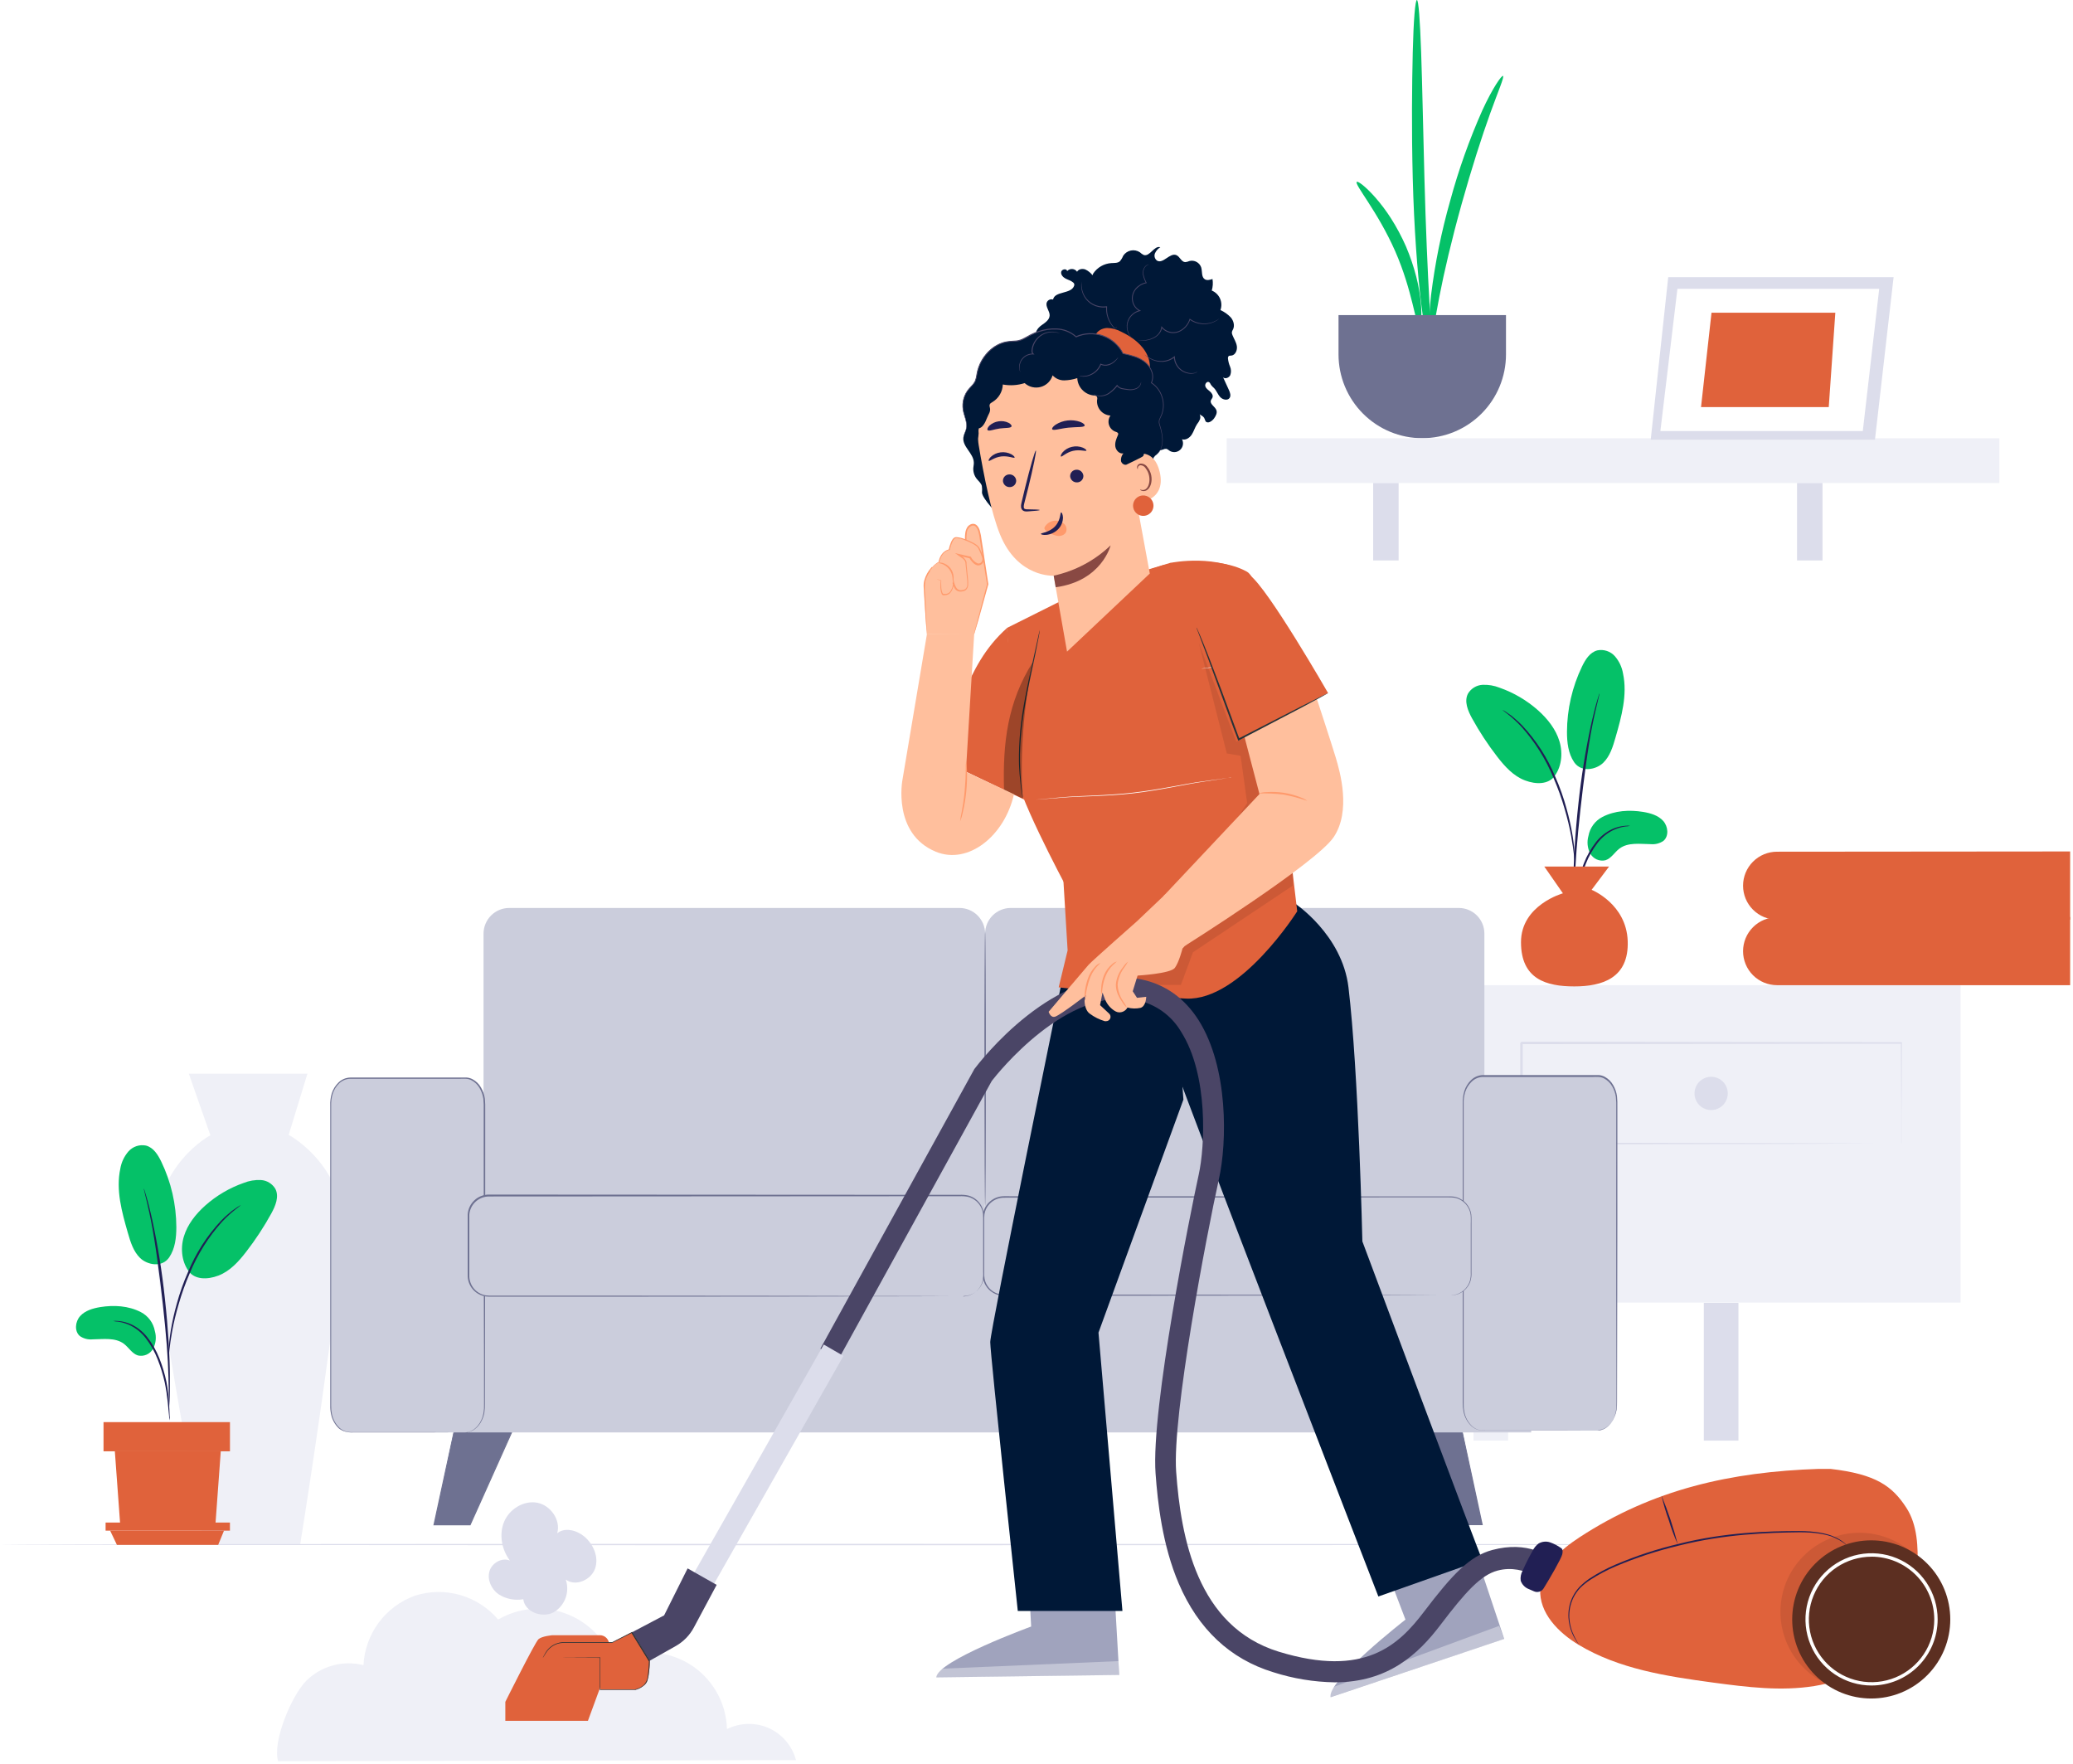 <svg width="550" height="468" viewBox="0 0 550 468" fill="none" xmlns="http://www.w3.org/2000/svg">
<path d="M54.207 409.675C54.207 409.675 41.161 342.002 41.127 328.087C41.085 308.829 55.821 301.163 55.821 301.163L50.097 284.834H81.564L76.592 301.052C76.592 301.052 93.177 309.846 90.862 329.82C86.537 367.159 79.652 409.647 79.652 409.647L54.207 409.675Z" fill="#EFF0F7"/>
<path d="M204.004 458.42C202.244 457.643 200.335 457.263 198.412 457.307C196.489 457.352 194.599 457.819 192.877 458.677C192.786 455.161 191.806 451.724 190.032 448.688C188.257 445.651 185.744 443.113 182.726 441.308C179.708 439.503 176.283 438.491 172.769 438.365C169.256 438.239 165.767 439.004 162.628 440.588C161.567 437.688 159.883 435.055 157.694 432.877C155.505 430.699 152.865 429.027 149.96 427.982C147.055 426.936 143.957 426.541 140.882 426.824C137.808 427.108 134.834 428.064 132.169 429.624C129.523 426.503 126.012 424.237 122.081 423.112C118.148 421.986 113.971 422.052 110.075 423.299C106.241 424.684 102.899 427.171 100.472 430.449C98.045 433.726 96.639 437.648 96.432 441.722C93.752 441.044 90.943 441.072 88.278 441.804C85.612 442.535 83.182 443.945 81.223 445.897C77.364 449.828 72.253 461.898 73.776 467.186L211.195 466.908C210.692 465.051 209.787 463.329 208.545 461.862C207.302 460.395 205.752 459.219 204.004 458.42Z" fill="#EFF0F7"/>
<path d="M463.641 409.727C463.641 409.824 359.844 409.908 231.834 409.908C103.824 409.908 0 409.818 0 409.727C0 409.636 103.775 409.54 231.834 409.54C359.893 409.54 463.641 409.623 463.641 409.727Z" fill="#DCDDEB"/>
<path d="M37.372 348.068C34.094 346.372 30.231 346.152 26.588 346.737C24.633 347.064 22.599 347.648 21.269 349.119C19.939 350.589 19.686 353.176 21.215 354.44C22.204 355.107 23.393 355.408 24.58 355.291C27.425 355.259 30.564 354.752 32.871 356.469C34.167 357.453 35.032 359.077 36.587 359.562C37.365 359.742 38.181 359.664 38.91 359.339C39.64 359.014 40.244 358.459 40.63 357.76C41.374 356.324 41.538 354.657 41.088 353.103C40.896 352.035 40.461 351.025 39.817 350.152C39.172 349.279 38.336 348.566 37.372 348.068Z" fill="#05C168"/>
<path d="M44.891 333.553C42.897 336.42 38.981 335.47 37.179 333.72C35.377 331.97 34.606 329.436 33.908 326.995C32.319 321.474 30.716 315.687 31.913 310.047C32.197 308.343 32.945 306.75 34.074 305.443C34.646 304.799 35.376 304.317 36.193 304.043C37.01 303.77 37.884 303.716 38.728 303.887C40.722 304.406 41.913 306.335 42.797 308.171C45.4 313.579 46.763 319.502 46.786 325.505C46.786 328.299 46.467 331.226 44.898 333.533" fill="#05C168"/>
<path d="M50.397 337.638C48.222 335.051 47.804 331.279 48.774 328.04C49.745 324.8 51.932 322.053 54.459 319.792C57.431 317.157 60.885 315.124 64.631 313.805C66.083 313.223 67.643 312.957 69.205 313.027C69.987 313.073 70.746 313.31 71.415 313.715C72.085 314.12 72.646 314.683 73.049 315.355C74.119 317.397 73.095 319.878 71.984 321.9C70.025 325.461 67.791 328.864 65.303 332.078C63.308 334.665 61.001 337.213 57.949 338.377C54.898 339.54 51.726 339.407 50.104 337.292" fill="#05C168"/>
<path d="M45.024 376.79C44.913 376.355 44.853 375.908 44.845 375.459C44.752 374.515 44.632 373.325 44.499 371.907C44.32 370.157 44.054 368.416 43.701 366.693C43.231 364.595 42.597 362.538 41.806 360.54C41.025 358.545 39.966 356.671 38.661 354.972C37.596 353.58 36.233 352.444 34.672 351.646C33.624 351.13 32.503 350.78 31.348 350.609C30.899 350.591 30.454 350.528 30.018 350.422C30.46 350.369 30.906 350.369 31.348 350.422C32.557 350.509 33.739 350.816 34.838 351.327C36.471 352.099 37.904 353.237 39.027 354.653C40.387 356.375 41.485 358.29 42.285 360.333C43.091 362.359 43.718 364.451 44.16 366.586C44.489 368.331 44.711 370.095 44.825 371.868C44.938 373.377 44.977 374.601 44.998 375.446C45.059 375.892 45.068 376.342 45.024 376.79Z" fill="#211F54"/>
<path d="M44.778 374.056C44.755 373.855 44.755 373.652 44.778 373.451C44.778 372.998 44.778 372.426 44.778 371.721C44.778 370.225 44.778 368.056 44.698 365.376C44.566 360.015 44.107 354.24 43.216 346.085C42.371 338.436 41.221 329.536 40.044 323.749C39.785 322.419 39.526 321.248 39.286 320.21C39.047 319.173 38.854 318.275 38.661 317.55C38.469 316.825 38.369 316.312 38.263 315.867C38.203 315.675 38.167 315.476 38.156 315.275C38.245 315.455 38.314 315.645 38.362 315.84L38.867 317.496C39.087 318.215 39.32 319.106 39.579 320.157C39.838 321.208 40.131 322.372 40.417 323.689C41.892 330.534 43.002 337.453 43.741 344.416C44.632 352.564 45.071 359.988 45.071 365.362C45.071 368.023 45.071 370.225 44.978 371.721C44.938 372.426 44.898 372.998 44.871 373.451C44.868 373.656 44.836 373.859 44.778 374.056Z" fill="#211F54"/>
<path d="M44.745 359.741C44.694 359.141 44.694 358.538 44.745 357.939C44.811 356.775 44.971 355.099 45.297 353.043C45.693 350.641 46.223 348.262 46.886 345.919C47.663 343.036 48.659 340.216 49.864 337.485C51.931 332.451 54.895 327.834 58.614 323.862C59.257 323.18 59.943 322.54 60.668 321.946C60.987 321.68 61.267 321.414 61.546 321.202L62.35 320.649C62.832 320.283 63.344 319.959 63.88 319.678C63.966 319.798 61.725 321.115 58.9 324.122C55.308 328.131 52.424 332.721 50.37 337.698C49.187 340.415 48.188 343.208 47.378 346.059C46.693 348.379 46.128 350.733 45.682 353.11C45.31 355.145 45.097 356.808 44.964 357.952C44.934 358.553 44.861 359.151 44.745 359.741Z" fill="#211F54"/>
<path d="M58.574 384.991L57.138 404.641H31.906L30.47 384.991H58.574Z" fill="#E0623B"/>
<path d="M61.014 377.249H27.465V384.991H61.014V377.249Z" fill="#E0623B"/>
<path d="M61.007 403.889V406.037H59.431H28.017V403.889H61.007Z" fill="#E0623B"/>
<path d="M57.889 409.816L59.432 406.038H29.22L31.022 409.816H57.889Z" fill="#E0623B"/>
<path d="M425.161 216.705C428.438 215.009 432.301 214.789 435.944 215.375C437.899 215.701 439.933 216.286 441.263 217.756C442.593 219.226 442.846 221.813 441.317 223.078C440.328 223.744 439.138 224.046 437.952 223.929C435.106 223.895 431.968 223.39 429.661 225.106C428.365 226.091 427.5 227.713 425.945 228.199C425.167 228.38 424.351 228.302 423.622 227.976C422.892 227.65 422.288 227.096 421.903 226.396C421.159 224.961 420.994 223.293 421.443 221.74C421.636 220.672 422.07 219.663 422.715 218.789C423.359 217.916 424.196 217.203 425.161 216.705Z" fill="#05C168"/>
<path d="M417.641 202.191C419.635 205.057 423.551 204.106 425.353 202.357C427.155 200.608 427.926 198.073 428.624 195.632C430.213 190.111 431.815 184.325 430.618 178.683C430.334 176.98 429.586 175.387 428.458 174.08C427.886 173.437 427.155 172.953 426.338 172.681C425.521 172.407 424.648 172.354 423.804 172.524C421.809 173.043 420.619 174.972 419.735 176.808C417.131 182.217 415.768 188.139 415.745 194.142C415.745 196.936 416.065 199.863 417.634 202.171" fill="#05C168"/>
<path d="M412.136 206.275C414.31 203.688 414.729 199.916 413.758 196.676C412.787 193.437 410.6 190.69 408.073 188.429C405.101 185.794 401.647 183.761 397.901 182.442C396.449 181.86 394.889 181.594 393.326 181.664C392.546 181.71 391.787 181.946 391.117 182.352C390.448 182.757 389.887 183.32 389.484 183.992C388.413 186.034 389.438 188.515 390.547 190.537C392.507 194.098 394.741 197.501 397.229 200.714C399.224 203.302 401.531 205.85 404.583 207.014C407.635 208.177 410.806 208.044 412.428 205.929" fill="#05C168"/>
<path d="M417.508 245.427C417.619 244.992 417.679 244.546 417.688 244.096C417.78 243.152 417.9 241.961 418.033 240.544C418.212 238.794 418.478 237.053 418.831 235.33C419.301 233.233 419.935 231.175 420.726 229.176C421.508 227.182 422.567 225.308 423.871 223.609C424.936 222.217 426.299 221.08 427.86 220.284C428.908 219.767 430.029 219.417 431.184 219.246C431.633 219.228 432.078 219.166 432.514 219.059C432.073 219.007 431.626 219.007 431.184 219.059C429.975 219.146 428.793 219.453 427.694 219.964C426.061 220.736 424.628 221.875 423.505 223.29C422.145 225.012 421.047 226.927 420.247 228.971C419.441 230.996 418.814 233.088 418.372 235.223C418.043 236.968 417.821 238.732 417.708 240.504C417.595 242.015 417.555 243.239 417.534 244.083C417.473 244.528 417.464 244.98 417.508 245.427Z" fill="#211F54"/>
<path d="M417.754 242.692C417.776 242.492 417.776 242.289 417.754 242.087C417.754 241.635 417.754 241.063 417.754 240.358C417.754 238.861 417.754 236.693 417.833 234.012C417.966 228.651 418.425 222.877 419.316 214.723C420.16 207.073 421.31 198.173 422.488 192.386C422.746 191.055 423.006 189.885 423.245 188.847C423.484 187.81 423.678 186.911 423.87 186.186C424.063 185.461 424.163 184.949 424.269 184.504C424.329 184.311 424.364 184.113 424.376 183.911C424.287 184.092 424.218 184.282 424.17 184.477L423.664 186.133C423.445 186.852 423.212 187.743 422.953 188.794C422.694 189.845 422.401 191.009 422.115 192.326C420.64 199.171 419.53 206.09 418.791 213.053C417.899 221.201 417.461 228.624 417.461 233.999C417.461 236.659 417.461 238.861 417.554 240.358C417.594 241.063 417.634 241.635 417.66 242.087C417.664 242.293 417.695 242.496 417.754 242.692Z" fill="#211F54"/>
<path d="M417.787 228.379C417.838 227.779 417.838 227.176 417.787 226.576C417.721 225.412 417.561 223.736 417.235 221.681C416.84 219.278 416.309 216.9 415.646 214.557C414.869 211.674 413.873 208.854 412.668 206.123C410.601 201.088 407.637 196.472 403.918 192.5C403.275 191.818 402.589 191.177 401.864 190.584C401.545 190.318 401.265 190.051 400.986 189.839L400.182 189.287C399.7 188.921 399.188 188.596 398.653 188.316C398.566 188.436 400.807 189.753 403.632 192.759C407.224 196.768 410.108 201.359 412.163 206.335C413.345 209.052 414.345 211.846 415.154 214.697C415.839 217.016 416.404 219.37 416.85 221.747C417.222 223.783 417.435 225.445 417.568 226.589C417.597 227.19 417.671 227.789 417.787 228.379Z" fill="#211F54"/>
<path d="M400.134 345.601H390.945V382.154H400.134V345.601Z" fill="#EFF0F7"/>
<path d="M461.238 345.601H452.05V382.154H461.238V345.601Z" fill="#DCDDEB"/>
<path d="M520.163 261.351H390.818V345.534H520.163V261.351Z" fill="#EFF0F7"/>
<path d="M504.442 303.459C504.432 303.301 504.432 303.141 504.442 302.983C504.442 302.648 504.442 302.197 504.442 301.618C504.442 300.395 504.442 298.631 504.442 296.352C504.442 291.755 504.378 285.086 504.339 276.652L504.545 276.858L403.661 276.987L403.995 276.652V280.065C403.995 281.211 403.995 282.344 403.995 283.49V303.434L403.661 303.099L475.627 303.253L496.823 303.343H502.537H504.03H504.557H504.069H502.627H496.977L475.859 303.446L403.661 303.588H403.339V290.275C403.339 288.034 403.339 285.781 403.339 283.515V276.678L403.686 276.344L504.571 276.473H504.596V276.678C504.596 285.163 504.519 291.871 504.493 296.493C504.493 298.76 504.493 300.498 504.493 301.721C504.493 302.288 504.493 302.725 504.493 303.008C504.493 303.292 504.442 303.459 504.442 303.459Z" fill="#DCDDEB"/>
<path d="M458.407 290.056C458.407 290.93 458.147 291.783 457.662 292.509C457.177 293.235 456.488 293.802 455.682 294.136C454.875 294.47 453.987 294.558 453.131 294.387C452.275 294.217 451.488 293.796 450.871 293.179C450.254 292.561 449.833 291.774 449.663 290.918C449.492 290.06 449.58 289.173 449.914 288.366C450.248 287.559 450.814 286.869 451.54 286.384C452.265 285.899 453.119 285.639 453.992 285.639C455.163 285.639 456.286 286.105 457.114 286.933C457.941 287.761 458.407 288.885 458.407 290.056Z" fill="#DCDDEB"/>
<path d="M409.722 229.864L414.664 236.971C414.664 236.971 403.544 240.061 403.544 249.937C403.544 259.812 410.34 261.666 417.701 261.666C425.062 261.666 432.205 259.503 431.857 249.628C431.51 239.752 422.282 236.044 422.282 236.044L426.915 229.864H409.722Z" fill="#E0623B"/>
<path d="M359.968 48.25C360.258 47.972 362.253 49.399 364.864 52.351C366.389 54.085 367.779 55.933 369.023 57.879C370.546 60.268 371.884 62.772 373.025 65.366C374.135 67.975 375.048 70.664 375.758 73.41C376.329 75.651 376.733 77.931 376.966 80.232C377.329 84.163 376.967 86.594 376.604 86.618C375.661 86.618 374.802 77.172 370.16 66.624C365.517 56.076 359.267 48.891 359.968 48.25Z" fill="#05C168"/>
<path d="M379.687 94.469C379.276 94.469 378.152 89.328 377.1 80.801C376.048 72.273 375.165 60.431 374.827 47.343C374.488 34.255 374.621 22.426 374.827 13.862C375.032 5.298 375.492 0 375.927 0C376.362 0 376.749 5.298 377.051 13.85C377.354 22.401 377.572 34.231 377.922 47.259C378.273 60.286 378.78 72.067 379.276 80.595C379.772 89.123 380.147 94.469 379.687 94.469Z" fill="#05C168"/>
<path d="M398.766 20.14C399.177 20.369 397.557 24.01 395.368 30.082C393.18 36.155 390.46 44.597 387.8 54.105C385.14 63.612 383.133 72.248 381.9 78.611C380.667 84.974 380.159 88.892 379.687 88.88C379.215 88.868 378.962 84.78 379.687 78.273C380.732 69.821 382.426 61.462 384.753 53.27C386.983 45.052 389.841 37.016 393.301 29.236C396.045 23.272 398.427 19.934 398.766 20.14Z" fill="#05C168"/>
<path d="M355.131 83.582V93.997C355.129 96.917 355.7 99.808 356.815 102.507C357.93 105.206 359.566 107.659 361.628 109.724C363.691 111.79 366.14 113.429 368.836 114.547C371.533 115.666 374.423 116.241 377.342 116.241C380.259 116.243 383.149 115.669 385.845 114.553C388.54 113.437 390.991 111.801 393.054 109.737C395.118 107.674 396.755 105.224 397.872 102.527C398.988 99.831 399.563 96.94 399.563 94.021V83.582H355.131Z" fill="#6E7191"/>
<path d="M530.465 116.265H325.45V128.131H530.465V116.265Z" fill="#EFF0F7"/>
<path d="M371.078 128.131H364.32V148.67H371.078V128.131Z" fill="#DCDDEB"/>
<path d="M483.542 128.131H476.783V148.67H483.542V128.131Z" fill="#DCDDEB"/>
<path d="M549.241 243.25V261.34H471.47C469.081 261.34 466.789 260.39 465.1 258.7C463.41 257.01 462.462 254.718 462.462 252.327C462.462 249.937 463.41 247.644 465.1 245.954C466.789 244.264 469.081 243.314 471.47 243.314" fill="#E0623B"/>
<path d="M549.241 225.868V243.959H471.47C469.081 243.959 466.789 243.009 465.1 241.318C463.41 239.628 462.462 237.336 462.462 234.946C462.462 232.555 463.41 230.263 465.1 228.573C466.789 226.883 469.081 225.933 471.47 225.933L549.241 225.868Z" fill="#E0623B"/>
<path d="M442.605 73.519L437.962 116.629H497.459L502.403 73.519H442.605Z" fill="#DCDDEB"/>
<path d="M445.047 76.616L440.525 114.343H494.23L498.583 76.616H445.047Z" fill="white"/>
<path d="M454.091 82.953L451.31 107.991H485.199L486.94 82.953H454.091Z" fill="#E0623B"/>
<g filter="url(#filter0_d_265_50)">
<path d="M378.849 375.141L386.272 409.984H376.751L360.808 374.555L378.849 375.141Z" fill="#6E7191"/>
<path d="M378.849 375.142H378.496H377.551L373.934 375.053L360.783 374.694L360.903 374.517L374.469 404.57C375.28 406.385 376.085 408.173 376.883 409.934L376.732 409.833H386.253L386.101 410.022C383.978 399.936 382.151 391.223 380.847 385.039C380.216 381.95 379.699 379.491 379.346 377.783C379.177 376.945 379.044 376.295 378.956 375.835C378.912 375.62 378.88 375.456 378.855 375.324C378.85 375.265 378.85 375.206 378.855 375.148C378.874 375.199 378.889 375.252 378.899 375.305L379.013 375.791C379.114 376.245 379.258 376.881 379.441 377.682L381.016 384.906C382.359 391.11 384.236 399.828 386.423 409.953L386.467 410.142H376.644L376.605 410.048L374.186 404.683C369.019 393.152 364.287 382.618 360.695 374.599L360.613 374.416H360.808L374.041 374.908L377.633 375.059L378.559 375.104C378.656 375.11 378.753 375.122 378.849 375.142Z" fill="#6E7191"/>
<path d="M115.651 375.141L108.228 409.984H117.743L133.691 374.555L115.651 375.141Z" fill="#6E7191"/>
<path d="M115.651 375.142C115.753 375.134 115.857 375.134 115.959 375.142L116.886 375.098L120.471 374.946L133.703 374.455H133.905L133.823 374.637L120.326 404.721C119.511 406.537 118.707 408.325 117.912 410.086L117.868 410.18H108.032L108.07 409.991C110.256 399.867 112.141 391.148 113.477 384.945C114.151 381.881 114.686 379.435 115.058 377.739C115.247 376.913 115.386 376.276 115.486 375.848L115.607 375.362C115.607 375.255 115.644 375.199 115.651 375.205C115.643 375.264 115.633 375.323 115.619 375.381C115.619 375.514 115.563 375.677 115.524 375.892C115.43 376.352 115.298 377.002 115.134 377.84C114.781 379.548 114.27 382.007 113.628 385.096C112.329 391.28 110.477 399.98 108.379 410.079L108.227 409.89H117.743L117.598 409.991C118.387 408.23 119.192 406.442 120.011 404.627L133.578 374.574L133.691 374.751L120.54 375.11L116.93 375.199H115.978L115.651 375.142Z" fill="#6E7191"/>
<path d="M399.303 340.343H117.132V385.543H399.303V340.343Z" fill="#CBCDDC"/>
<path d="M254.417 304.169V253.231C254.416 252.337 254.59 251.451 254.931 250.624C255.272 249.798 255.773 249.046 256.404 248.413C257.036 247.78 257.786 247.278 258.612 246.935C259.437 246.593 260.322 246.416 261.216 246.416H380.09C381.892 246.416 383.619 247.132 384.894 248.407C386.167 249.681 386.883 251.41 386.883 253.212V323.995L254.241 327.778L254.417 304.169Z" fill="#CBCDDC"/>
<path d="M121.341 304.169V253.231C121.341 252.335 121.519 251.447 121.863 250.62C122.206 249.792 122.71 249.04 123.344 248.408C123.979 247.775 124.732 247.273 125.56 246.931C126.388 246.59 127.275 246.415 128.171 246.416H247.593C249.399 246.413 251.132 247.127 252.411 248.401C253.691 249.675 254.412 251.406 254.418 253.212L254.241 327.752L121.341 323.97V304.169Z" fill="#CBCDDC"/>
<path d="M416.859 385.057H386.373C383.525 385.057 381.219 382.031 381.219 378.299V297.82C381.219 294.088 383.525 291.062 386.455 291.062H416.934C419.701 291.062 421.975 294.088 421.975 297.82V378.299C422.013 382.031 419.707 385.057 416.859 385.057Z" fill="#CBCDDC"/>
<path d="M416.859 385.058C416.859 385.058 417.085 385.058 417.489 384.976C418.135 384.861 418.745 384.598 419.272 384.207C420.117 383.561 420.783 382.711 421.207 381.736C421.485 381.119 421.682 380.468 421.793 379.8C421.903 379.037 421.946 378.264 421.919 377.493C421.919 370.924 421.887 361.423 421.862 349.685C421.837 337.947 421.862 323.964 421.862 308.437C421.862 306.495 421.862 304.533 421.862 302.549V299.548C421.897 298.547 421.865 297.545 421.767 296.547C421.623 295.554 421.288 294.597 420.784 293.729C420.288 292.853 419.554 292.133 418.667 291.655C418.227 291.42 417.741 291.28 417.243 291.246C416.745 291.201 416.203 291.246 415.687 291.246H386.398C385.307 291.288 384.271 291.738 383.494 292.507C382.714 293.265 382.132 294.201 381.798 295.236C381.477 296.276 381.337 297.363 381.382 298.451V314.621C381.382 323.069 381.382 331.221 381.382 338.981C381.382 346.741 381.382 354.111 381.382 361.046C381.382 364.492 381.382 367.823 381.382 371.038V375.747C381.382 376.51 381.382 377.273 381.382 378.023C381.363 378.757 381.431 379.491 381.584 380.21C381.859 381.601 382.557 382.874 383.581 383.854C384.08 384.311 384.674 384.651 385.321 384.85C385.965 385 386.627 385.054 387.287 385.014H394.754H406.726L414.287 385.046H406.726H394.754H387.287C386.608 385.091 385.926 385.034 385.264 384.875C384.583 384.676 383.958 384.322 383.437 383.841C382.369 382.826 381.642 381.504 381.357 380.059C381.201 379.324 381.128 378.573 381.143 377.821V375.545C381.143 374.007 381.143 372.437 381.143 370.836C381.143 367.629 381.143 364.298 381.143 360.844C381.143 353.909 381.143 346.565 381.143 338.779C381.143 330.993 381.143 322.867 381.143 314.419C381.143 310.217 381.143 305.922 381.143 301.534V298.249C381.1 297.127 381.247 296.006 381.578 294.933C381.927 293.845 382.54 292.859 383.361 292.065C384.2 291.252 385.313 290.782 386.48 290.748H415.674C416.204 290.748 416.708 290.748 417.256 290.748C417.795 290.791 418.32 290.943 418.799 291.195C419.739 291.701 420.516 292.461 421.042 293.389C421.569 294.291 421.916 295.286 422.063 296.321C422.163 297.334 422.196 298.354 422.164 299.372C422.164 300.374 422.164 301.376 422.164 302.372V308.261C422.164 323.788 422.164 337.764 422.127 349.509C422.089 361.254 422.089 370.748 422.076 377.317C422.1 378.095 422.052 378.874 421.931 379.643C421.81 380.32 421.598 380.977 421.301 381.597C420.871 382.596 420.187 383.466 419.316 384.118C418.779 384.507 418.157 384.762 417.501 384.862C417.293 384.947 417.078 385.012 416.859 385.058Z" fill="#6E7191"/>
<path d="M377.922 323.075H259.408C256.415 323.075 253.989 325.502 253.989 328.497V343.772C253.989 346.766 256.415 349.194 259.408 349.194H377.922C380.916 349.194 383.342 346.766 383.342 343.772V328.497C383.342 325.502 380.916 323.075 377.922 323.075Z" fill="#CBCDDC"/>
<path d="M377.922 349.175C377.922 349.175 378.187 349.175 378.691 349.093C379.678 348.941 380.603 348.52 381.365 347.875C382.128 347.229 382.696 346.385 383.007 345.436C383.235 344.683 383.324 343.895 383.272 343.11C383.272 342.265 383.272 341.364 383.272 340.412C383.272 338.521 383.272 336.377 383.272 334.057C383.272 332.897 383.272 331.68 383.272 330.426C383.272 329.171 383.423 327.822 382.913 326.587C382.414 325.29 381.428 324.241 380.166 323.662C378.874 323.031 377.343 323.214 375.812 323.182H366.076L259.402 323.277C258.139 323.279 256.919 323.738 255.967 324.57C255.018 325.39 254.4 326.529 254.229 327.772C254.172 328.4 254.152 329.032 254.172 329.663V342.953C254.144 343.562 254.178 344.172 254.273 344.774C254.386 345.361 254.6 345.924 254.902 346.438C255.511 347.474 256.463 348.264 257.593 348.67C258.696 349.111 259.931 348.967 261.147 348.992H285.791L333.732 349.03L366.044 349.099L374.867 349.137L366.044 349.175L333.732 349.238L285.791 349.282H259.326C258.365 349.272 257.423 349.015 256.59 348.536C255.757 348.056 255.061 347.371 254.569 346.546C254.239 345.992 254.005 345.387 253.875 344.755C253.778 344.13 253.742 343.497 253.769 342.864V329.669C253.746 329.018 253.767 328.364 253.831 327.715C254.019 326.373 254.691 325.147 255.722 324.267C256.749 323.376 258.061 322.884 259.42 322.88L366.044 322.936H375.78H378.049C378.803 322.949 379.546 323.121 380.229 323.441C381.192 323.885 382.009 324.596 382.58 325.49C383.152 326.383 383.456 327.423 383.455 328.484C383.455 329.114 383.455 329.783 383.455 330.413C383.455 331.674 383.455 332.884 383.455 334.044C383.455 336.365 383.455 338.489 383.455 340.4C383.455 341.351 383.455 342.253 383.455 343.097C383.501 343.897 383.403 344.698 383.165 345.462C382.763 346.658 381.96 347.679 380.89 348.348C380.239 348.76 379.506 349.022 378.741 349.118C378.471 349.167 378.197 349.186 377.922 349.175Z" fill="#6E7191"/>
<path d="M116.414 385.543H85.928C83.086 385.543 80.774 382.517 80.774 378.785V298.313C80.774 294.58 83.086 291.554 86.016 291.554H116.495C119.262 291.554 121.536 294.58 121.536 298.313V378.804C121.568 382.517 119.262 385.543 116.414 385.543Z" fill="#CBCDDC"/>
<path d="M116.413 385.543C116.413 385.543 116.64 385.543 117.043 385.468C117.687 385.347 118.296 385.084 118.826 384.698C119.673 384.055 120.339 383.204 120.761 382.227C121.039 381.61 121.235 380.959 121.347 380.292C121.458 379.528 121.501 378.756 121.473 377.985C121.473 371.409 121.473 361.909 121.422 350.177C121.372 338.444 121.422 324.449 121.385 308.928C121.385 306.987 121.385 305.022 121.385 303.034V300.04C121.42 299.037 121.388 298.032 121.29 297.033C121.144 296.041 120.811 295.087 120.307 294.221C119.814 293.341 119.079 292.622 118.19 292.147C117.749 291.913 117.264 291.771 116.766 291.731C116.268 291.693 115.726 291.731 115.21 291.731H112.059H85.927C84.84 291.762 83.803 292.201 83.023 292.96C82.244 293.718 81.661 294.656 81.328 295.69C81.006 296.727 80.865 297.813 80.912 298.899V315.069C80.912 323.523 80.912 331.667 80.912 339.435C80.912 347.201 80.912 354.564 80.912 361.499C80.912 364.948 80.912 368.282 80.912 371.485V376.194C80.912 376.963 80.912 377.719 80.912 378.476C80.893 379.211 80.961 379.945 81.113 380.664C81.391 382.054 82.089 383.326 83.111 384.308C83.609 384.763 84.204 385.101 84.85 385.297C85.493 385.452 86.156 385.509 86.816 385.468H94.283H106.256L113.817 385.499L106.256 385.531H94.283H86.816C86.137 385.573 85.455 385.516 84.793 385.36C84.128 385.201 83.505 384.9 82.966 384.478C81.899 383.462 81.173 382.141 80.887 380.695C80.729 379.96 80.659 379.209 80.679 378.458C80.679 377.701 80.679 376.945 80.679 376.175C80.679 374.637 80.679 373.067 80.679 371.466C80.679 368.264 80.679 364.929 80.679 361.481C80.679 354.546 80.679 347.195 80.679 339.416C80.679 331.636 80.679 323.504 80.679 315.05C80.679 310.847 80.679 306.552 80.679 302.164V298.88C80.625 297.768 80.759 296.656 81.076 295.589C81.425 294.5 82.037 293.515 82.859 292.721C83.704 291.897 84.83 291.426 86.01 291.403H115.298C115.827 291.403 116.331 291.403 116.88 291.403C117.42 291.443 117.945 291.596 118.423 291.85C119.365 292.354 120.143 293.115 120.666 294.045C121.192 294.946 121.539 295.942 121.687 296.976C121.787 297.99 121.82 299.009 121.788 300.027V308.916C121.788 324.437 121.788 338.42 121.751 350.164C121.713 361.909 121.713 371.396 121.7 377.972C121.724 378.75 121.675 379.529 121.555 380.298C121.436 380.975 121.224 381.633 120.925 382.252C120.492 383.24 119.807 384.096 118.94 384.736C118.403 385.126 117.781 385.383 117.125 385.487C116.89 385.526 116.652 385.545 116.413 385.543Z" fill="#6E7191"/>
<path d="M248.57 322.785H122.752C119.76 322.785 117.333 325.213 117.333 328.207V344.062C117.333 347.056 119.76 349.484 122.752 349.484H248.57C251.563 349.484 253.989 347.056 253.989 344.062V328.207C253.989 325.213 251.563 322.785 248.57 322.785Z" fill="#CBCDDC"/>
<path d="M248.57 349.484C248.57 349.484 248.847 349.484 249.383 349.395C250.419 349.226 251.384 348.758 252.157 348.046C252.93 347.334 253.476 346.412 253.73 345.392C253.896 344.579 253.953 343.748 253.901 342.921C253.901 342.032 253.901 341.086 253.901 340.084C253.901 338.073 253.901 335.841 253.901 333.395C253.901 332.172 253.901 330.873 253.901 329.575C253.901 328.913 253.901 328.226 253.857 327.557C253.778 326.875 253.563 326.214 253.226 325.616C252.874 324.984 252.396 324.43 251.822 323.99C251.248 323.55 250.589 323.232 249.887 323.056C249.139 322.902 248.374 322.848 247.612 322.892H245.217H234.978L122.777 322.955C121.452 322.954 120.175 323.458 119.207 324.364C118.239 325.27 117.652 326.511 117.566 327.835C117.566 330.52 117.566 333.225 117.566 335.891C117.566 338.558 117.566 341.206 117.566 343.835C117.531 345.11 117.953 346.356 118.757 347.346C119.553 348.316 120.672 348.967 121.908 349.181C122.535 349.256 123.167 349.282 123.798 349.256H151.65L202.091 349.3L236.118 349.363L245.362 349.401L236.118 349.433L202.091 349.502L151.65 349.54H123.792C123.137 349.569 122.482 349.541 121.832 349.458C120.487 349.237 119.269 348.533 118.405 347.479C117.541 346.424 117.09 345.091 117.138 343.728C117.138 341.101 117.138 338.453 117.138 335.785C117.138 333.105 117.138 330.438 117.138 327.703C117.233 326.279 117.866 324.944 118.907 323.968C119.948 322.993 121.319 322.448 122.746 322.445L234.946 322.508H245.186H247.581C248.362 322.468 249.146 322.529 249.912 322.69C250.643 322.878 251.329 323.211 251.927 323.672C252.525 324.132 253.022 324.71 253.39 325.37C253.732 325.998 253.946 326.688 254.021 327.4C254.089 328.106 254.052 328.774 254.058 329.443C254.058 330.766 254.058 332.04 254.058 333.263C254.058 335.709 254.058 337.939 254.058 339.952C254.058 340.954 254.058 341.9 254.058 342.788C254.108 343.634 254.042 344.482 253.863 345.31C253.597 346.346 253.031 347.279 252.234 347.991C251.437 348.704 250.447 349.164 249.389 349.313C249.18 349.343 248.97 349.358 248.759 349.357L248.57 349.484Z" fill="#6E7191"/>
<path d="M254.417 252.657C254.531 252.657 254.619 268.953 254.619 289.051C254.619 309.149 254.531 325.445 254.417 325.445C254.304 325.445 254.222 309.155 254.222 289.051C254.222 268.947 254.31 252.657 254.417 252.657Z" fill="#6E7191"/>
<path d="M322.32 275.693C322.32 275.693 322.2 275.864 322.042 276.179C321.837 276.626 321.767 277.123 321.841 277.61C321.885 277.963 322.005 278.302 322.193 278.603C322.381 278.905 322.633 279.162 322.931 279.356C323.315 279.533 323.74 279.601 324.159 279.552C324.579 279.503 324.977 279.339 325.309 279.079C325.641 278.818 325.895 278.47 326.043 278.074C326.19 277.678 326.225 277.249 326.145 276.834C326.027 276.499 325.836 276.195 325.586 275.942C325.337 275.689 325.035 275.494 324.702 275.372C324.245 275.184 323.742 275.138 323.258 275.239C322.919 275.315 322.742 275.422 322.723 275.39C322.854 275.244 323.025 275.139 323.215 275.088C323.728 274.916 324.283 274.916 324.796 275.088C325.184 275.212 325.539 275.424 325.834 275.705C326.129 275.987 326.356 276.332 326.498 276.715C326.661 277.182 326.661 277.691 326.498 278.158C326.316 278.647 326.004 279.077 325.596 279.401C325.186 279.724 324.696 279.929 324.179 279.993C323.686 280.049 323.189 279.938 322.767 279.678C322.428 279.452 322.145 279.152 321.94 278.8C321.735 278.448 321.612 278.054 321.582 277.647C321.527 277.11 321.651 276.569 321.935 276.109C322.118 275.787 322.307 275.68 322.32 275.693Z" fill="#6E7191"/>
<path d="M334.387 266.199C334.387 266.269 333.581 266.281 332.345 266.634C330.735 267.079 329.265 267.925 328.071 269.094C326.878 270.263 326 271.716 325.521 273.316C325.143 274.577 325.105 275.353 325.036 275.346C324.997 275.159 324.997 274.966 325.036 274.779C325.061 274.259 325.142 273.743 325.275 273.241C325.696 271.556 326.576 270.022 327.816 268.808C329.056 267.594 330.609 266.747 332.301 266.363C332.806 266.243 333.321 266.173 333.839 266.155C334.023 266.134 334.209 266.149 334.387 266.199Z" fill="#6E7191"/>
<path d="M306.479 279.633C306.574 279.437 306.702 279.258 306.857 279.104C307.247 278.653 307.681 278.243 308.155 277.881C309.724 276.664 311.614 275.93 313.593 275.769C315.573 275.607 317.556 276.026 319.302 276.973C319.825 277.243 320.319 277.566 320.776 277.937C321.098 278.215 321.255 278.385 321.236 278.404C321.217 278.423 320.499 277.843 319.17 277.2C317.45 276.35 315.532 275.984 313.621 276.141C311.71 276.297 309.877 276.971 308.318 278.088C307.115 278.959 306.535 279.684 306.479 279.633Z" fill="#6E7191"/>
<path d="M325.237 286.233C325.193 286.233 324.878 285.925 324.444 285.313C323.833 284.516 323.428 283.581 323.265 282.59C323.195 282.08 323.245 281.562 323.41 281.075C323.575 280.588 323.851 280.146 324.216 279.785C324.847 279.249 325.363 279.261 325.357 279.299C325.351 279.337 324.897 279.456 324.418 279.986C324.124 280.337 323.906 280.745 323.778 281.185C323.65 281.624 323.615 282.085 323.675 282.539C323.842 283.472 324.188 284.362 324.696 285.162C324.927 285.491 325.109 285.852 325.237 286.233Z" fill="#6E7191"/>
</g>
<path d="M387.402 399.738L399.087 434.763L353.041 450.23C351.899 445.985 372.895 429.637 372.895 429.637L364.455 407.525L387.402 399.738Z" fill="#A0A3BD"/>
<g opacity="0.6">
<path opacity="0.6" d="M399.061 434.809L397.766 431.292L354.084 447.398C354.084 447.398 352.286 448.927 353.014 450.212L399.061 434.809Z" fill="white"/>
</g>
<path d="M370.064 418.883C370.886 418.828 371.68 418.559 372.365 418.101C373.148 417.686 373.878 417.179 374.54 416.59C374.931 416.244 375.3 415.875 375.646 415.484C375.855 415.262 376.03 415.01 376.167 414.738C376.264 414.541 376.289 414.316 376.238 414.103C376.187 413.89 376.063 413.701 375.889 413.569C375.721 413.458 375.53 413.387 375.331 413.36C375.131 413.334 374.929 413.353 374.738 413.416C374.445 413.513 374.167 413.648 373.911 413.821C373.46 414.082 373.033 414.383 372.635 414.72C371.974 415.307 371.407 415.993 370.954 416.752C370.199 418.047 370.109 418.964 370.199 418.982C370.289 419 370.621 418.173 371.44 417.04C371.926 416.372 372.493 415.768 373.129 415.242C373.505 414.935 373.905 414.659 374.324 414.414C374.765 414.126 375.178 413.983 375.376 414.145C375.574 414.306 375.466 414.243 375.376 414.405C375.273 414.604 375.143 414.789 374.99 414.953C374.678 415.329 374.344 415.686 373.992 416.024C373.388 416.601 372.732 417.122 372.033 417.579C371.351 417.974 370.694 418.409 370.064 418.883Z" fill="#263238"/>
<path d="M370.46 419.09C370.686 418.333 370.651 417.523 370.361 416.788C370.125 415.965 369.745 415.193 369.237 414.504C368.929 414.095 368.58 413.718 368.195 413.38C367.965 413.13 367.674 412.944 367.352 412.839C367.029 412.733 366.685 412.712 366.352 412.777C366.156 412.844 365.982 412.963 365.849 413.121C365.716 413.28 365.629 413.472 365.597 413.676C365.548 413.975 365.548 414.278 365.597 414.576C365.684 415.087 365.851 415.582 366.091 416.042C366.502 416.819 367.102 417.481 367.836 417.966C368.486 418.481 369.31 418.725 370.136 418.649C370.181 418.515 369.237 418.37 368.204 417.516C367.6 417.03 367.112 416.415 366.775 415.717C366.587 415.313 366.46 414.882 366.397 414.441C366.307 413.955 366.397 413.541 366.568 413.541C366.763 413.536 366.957 413.572 367.138 413.648C367.317 413.724 367.479 413.838 367.61 413.983C367.963 414.282 368.288 414.613 368.581 414.971C369.073 415.584 369.473 416.266 369.768 416.994C370.298 418.226 370.325 419.099 370.46 419.09Z" fill="#263238"/>
<path d="M294.851 407.831L296.954 444.321L248.419 444.96C248.635 440.572 273.585 431.472 273.585 431.472L272.319 407.831H294.851Z" fill="#A0A3BD"/>
<g opacity="0.6">
<path opacity="0.6" d="M296.955 444.359L296.766 440.645L250.271 442.641C250.271 442.641 248.123 443.54 248.392 444.997L296.955 444.359Z" fill="white"/>
</g>
<path d="M273.145 425.817C273.244 426.014 274.332 425.69 275.671 425.762C277.01 425.835 278.061 426.212 278.178 426.023C278.295 425.835 277.28 425.043 275.707 424.98C274.134 424.917 273.019 425.655 273.145 425.817Z" fill="#263238"/>
<path d="M274.215 420.367C275.014 420.557 275.849 420.542 276.641 420.322C277.513 420.161 278.364 419.901 279.177 419.548C279.654 419.341 280.116 419.1 280.56 418.829C280.831 418.687 281.077 418.501 281.288 418.281C281.448 418.127 281.545 417.92 281.562 417.7C281.579 417.479 281.513 417.26 281.378 417.085C281.252 416.928 281.092 416.801 280.91 416.716C280.728 416.629 280.528 416.587 280.326 416.59C280.023 416.591 279.72 416.633 279.428 416.716C278.913 416.842 278.411 417.013 277.927 417.228C277.117 417.584 276.369 418.064 275.707 418.649C274.592 419.647 274.224 420.493 274.305 420.538C274.386 420.583 274.952 419.899 276.103 419.072C276.765 418.587 277.487 418.189 278.251 417.885C278.703 417.707 279.169 417.565 279.644 417.462C280.156 417.327 280.542 417.319 280.731 417.534C280.776 417.615 280.785 417.642 280.677 417.786C280.522 417.947 280.342 418.083 280.147 418.191C279.734 418.449 279.308 418.687 278.87 418.901C278.122 419.274 277.339 419.575 276.534 419.8C275.748 419.932 274.973 420.121 274.215 420.367Z" fill="#263238"/>
<path d="M274.529 420.682C274.974 420.026 275.186 419.242 275.132 418.451C275.158 417.6 275.033 416.751 274.763 415.943C274.596 415.457 274.38 414.99 274.116 414.549C273.974 414.242 273.755 413.975 273.482 413.776C273.208 413.576 272.888 413.449 272.552 413.407C272.339 413.41 272.132 413.473 271.953 413.589C271.776 413.705 271.634 413.87 271.546 414.063C271.422 414.331 271.34 414.616 271.303 414.909C271.221 415.424 271.221 415.949 271.303 416.464C271.454 417.329 271.826 418.141 272.381 418.82C273.343 419.998 274.341 420.259 274.359 420.178C274.377 420.097 273.604 419.647 272.858 418.514C272.432 417.864 272.159 417.127 272.058 416.356C271.995 415.915 271.995 415.467 272.058 415.026C272.13 414.54 272.319 414.127 272.507 414.189C272.696 414.252 273.164 414.549 273.406 414.935C273.656 415.327 273.868 415.743 274.035 416.176C274.315 416.909 274.485 417.679 274.539 418.461C274.628 419.809 274.395 420.655 274.529 420.682Z" fill="#263238"/>
<path d="M281.666 260.637C281.666 260.637 262.728 352.87 262.728 356.018C262.728 359.165 270.036 427.344 270.036 427.344H297.8L291.446 353.51L313.978 291.687L311.731 260.637H281.666Z" fill="#001837"/>
<path d="M309.448 276.463C309.898 279.539 365.704 423.504 365.704 423.504L393.271 413.765C393.01 413.765 361.458 329.304 361.458 329.304C361.458 329.304 360.449 284.261 357.771 261.912C356.086 247.842 343.414 239.55 343.414 239.55L306.652 258.991L309.448 276.463Z" fill="#001837"/>
<path d="M265.559 173.744C265.38 174.643 282.016 231.586 282.016 231.586L283.257 252.113L280.884 261.913C280.884 261.913 300.226 264.251 314.706 264.899C329.186 265.546 344.174 241.741 344.174 241.741L336.79 179.427L310.724 149.24L300.721 152.244C300.721 152.244 294.996 171.811 278.331 164.311L276.084 165.597L265.559 173.744Z" fill="#E0623B"/>
<path d="M267.145 166.58L284.522 157.899L308.55 149.925C308.55 149.925 322.439 146.954 330.846 151.661C338.207 155.804 341.826 226.722 341.826 226.722L343.894 240.864L283.491 252.316L284.522 238.294C284.522 238.294 272.563 216.381 269.798 206.765C268.745 192.801 267.145 166.58 267.145 166.58Z" fill="#E0623B"/>
<path d="M336.019 172.644C335.969 172.682 335.915 172.713 335.857 172.737L335.386 172.968C334.974 173.17 334.372 173.436 333.619 173.751C329.681 175.382 325.553 176.51 321.333 177.107C320.525 177.22 319.868 177.297 319.41 177.332L318.889 177.369C318.827 177.382 318.765 177.386 318.702 177.382C318.761 177.363 318.822 177.349 318.883 177.343L319.402 177.265C319.854 177.208 320.513 177.109 321.312 176.978C323.407 176.638 325.483 176.19 327.532 175.637C329.576 175.074 331.59 174.404 333.566 173.631C334.323 173.335 334.935 173.086 335.356 172.907L335.844 172.708C335.9 172.68 335.959 172.659 336.019 172.644Z" fill="white"/>
<path d="M290.047 72.557C290.585 71.756 291.299 71.089 292.136 70.609C292.973 70.13 293.909 69.85 294.872 69.791C295.654 69.737 296.529 69.826 297.119 69.309C297.487 68.882 297.781 68.395 297.989 67.87C298.215 67.512 298.511 67.202 298.859 66.96C299.207 66.719 299.6 66.548 300.014 66.461C300.428 66.373 300.856 66.369 301.272 66.45C301.688 66.529 302.084 66.692 302.436 66.927C302.735 67.22 303.08 67.462 303.457 67.642C305.089 68.154 306.226 65.055 307.855 65.582C307.228 65.961 306.733 66.522 306.434 67.192C306.293 67.528 306.27 67.902 306.368 68.254C306.465 68.606 306.678 68.914 306.972 69.13C308.588 70.1 310.382 66.949 312.116 67.678C313.058 68.097 313.427 69.479 314.445 69.534C314.837 69.502 315.22 69.403 315.579 69.241C316.221 69.078 316.902 69.165 317.482 69.485C318.062 69.806 318.499 70.334 318.704 70.965C319.017 72.05 318.706 73.499 319.67 74.092C320.263 74.453 321.029 74.239 321.693 74.013C321.86 75.036 321.794 76.083 321.499 77.076C322.477 77.474 323.264 78.236 323.694 79.201C324.123 80.167 324.162 81.262 323.802 82.255C324.839 82.721 325.773 83.384 326.554 84.209C327.28 85.076 327.641 86.347 327.149 87.367C327.014 87.585 326.909 87.821 326.839 88.068C326.812 88.348 326.862 88.63 326.983 88.883C327.383 89.88 328.02 90.801 328.162 91.865C328.304 92.928 327.745 94.229 326.675 94.328C326.429 94.345 326.14 94.317 325.958 94.49C325.835 94.637 325.775 94.826 325.791 95.016C325.86 95.787 326.051 96.542 326.355 97.254C326.66 97.972 326.68 98.78 326.411 99.512C326.081 100.21 325.08 100.611 324.511 100.102C325.026 101.221 325.537 102.346 326.051 103.465C326.355 104.133 326.64 104.954 326.237 105.559C325.695 106.35 324.392 106.038 323.741 105.331C323.09 104.624 322.774 103.656 322.12 102.963C321.82 102.709 321.547 102.424 321.307 102.112C321.139 101.852 321.043 101.519 320.771 101.368C320.225 101.067 319.615 101.857 319.793 102.457C319.971 103.056 320.537 103.433 321.005 103.828C321.475 104.222 321.917 104.857 321.696 105.445C321.594 105.724 321.348 105.955 321.265 106.228C320.932 107.222 322.403 107.848 322.738 108.834C322.988 109.559 322.567 110.336 322.126 110.969C321.588 111.74 320.418 112.497 319.855 111.745C319.714 111.452 319.589 111.15 319.482 110.843C319.251 110.537 318.949 110.292 318.602 110.128C317.792 109.625 317.148 108.893 316.751 108.024C317.702 108.847 318.756 109.972 318.403 111.176C318.201 111.664 317.927 112.118 317.59 112.525C317.019 113.38 316.752 114.418 316.191 115.283C315.631 116.148 314.579 116.852 313.605 116.527C313.849 116.991 313.929 117.524 313.832 118.04C313.736 118.556 313.468 119.023 313.072 119.367C312.676 119.711 312.175 119.911 311.652 119.934C311.128 119.957 310.611 119.803 310.187 119.495C309.98 119.301 309.735 119.153 309.467 119.06C309.159 119.036 308.851 119.101 308.578 119.243C307.707 119.557 306.768 119.625 305.862 119.439C304.956 119.253 304.119 118.821 303.442 118.19L304.292 117.703C302.469 117.797 300.562 117.877 298.912 117.108C297.261 116.34 295.92 114.512 296.399 112.749C296.603 111.983 297.112 111.146 296.692 110.476C296.402 110.011 295.796 109.883 295.261 109.8L288.493 108.709C287.398 108.534 286.239 108.333 285.402 107.606C284.565 106.878 284.241 105.444 285.037 104.674C284.366 103.774 283.45 103.084 282.399 102.689C281.227 102.241 279.937 102.181 278.755 101.793C277.573 101.404 276.379 100.502 276.235 99.274C276.091 98.047 277.611 96.751 278.626 97.515C278.12 95.691 274.795 96.171 274.18 94.383C273.676 92.928 275.455 91.804 276.227 90.478C275.932 90.013 275.342 89.758 275.032 89.284C274.38 88.291 275.305 87.013 276.28 86.318C277.256 85.623 278.442 84.88 278.489 83.692C278.537 82.504 277.302 81.348 277.736 80.21C277.868 79.9 278.111 79.651 278.418 79.512C278.725 79.374 279.074 79.356 279.392 79.463C279.853 77.169 284.147 78.053 284.964 75.859C285.039 75.689 285.054 75.498 285.009 75.318C284.953 75.167 284.856 75.034 284.729 74.934C284.156 74.431 283.381 74.247 282.716 73.9C282.051 73.553 281.407 72.87 281.549 72.127C281.691 71.384 283.015 71.16 283.135 71.909C283.305 71.72 283.515 71.573 283.75 71.478C283.985 71.382 284.239 71.341 284.491 71.358C284.745 71.375 284.991 71.449 285.211 71.575C285.431 71.701 285.62 71.875 285.763 72.085C286.164 71.367 287.157 71.195 287.948 71.48C288.698 71.831 289.355 72.354 289.865 73.007" fill="#001837"/>
<path d="M304.454 94.339C303.168 91.419 300.407 89.408 297.529 88.026C296.356 87.374 295.039 87.022 293.697 87.003C292.357 87.067 290.978 87.824 290.553 89.097L291.188 91.242C291.624 94.775 294.905 97.143 296.851 100.119C297.693 101.415 298.51 103.018 299.987 103.332C300.797 103.461 301.626 103.282 302.31 102.83C305.08 101.214 305.742 97.283 304.454 94.339Z" fill="#E0623B"/>
<path d="M308.071 110.335C308.736 108.802 308.841 107.084 308.368 105.48C307.895 103.877 306.874 102.491 305.483 101.564C306.4 99.68 305.399 97.317 303.756 96.019C302.112 94.721 299.992 94.238 297.947 93.794C295.893 89.335 289.916 87.209 285.505 89.362C282.295 86.334 277.002 86.918 273.132 89.039C272.226 89.626 271.242 90.081 270.208 90.389C269.424 90.497 268.633 90.552 267.841 90.555C263.5 90.921 259.986 94.808 259.218 99.091C259.142 99.785 258.976 100.466 258.724 101.116C258.335 101.94 257.595 102.54 257.013 103.236C256.383 104 255.925 104.891 255.671 105.848C255.416 106.805 255.37 107.806 255.537 108.782C255.827 110.432 256.736 112.053 256.366 113.691C256.185 114.509 255.693 115.253 255.596 116.085C255.314 118.503 258.315 120.264 258.368 122.688C258.402 123.171 258.262 123.666 258.232 124.154C258.174 125.181 258.492 126.195 259.126 127.005C259.61 127.621 260.287 128.137 260.499 128.889C260.586 129.478 260.599 130.076 260.537 130.668C260.561 132.123 264.747 136.826 266.121 137.318L302.135 129.686C303.426 129.079 304.497 128.086 305.199 126.843C305.901 125.601 306.198 124.17 306.051 122.751C305.935 122.29 305.95 121.806 306.095 121.354C306.315 121.015 306.602 120.724 306.938 120.499C308.974 118.744 308.554 115.502 307.729 112.937C307.594 112.586 307.518 112.213 307.507 111.836C307.595 111.304 307.787 110.795 308.071 110.335Z" fill="#001837"/>
<path d="M297.786 112.667C296.485 106.276 290.877 99.847 283.872 98.133C279.429 97.056 276.341 97.728 274.191 97.946C271.19 98.317 268.372 99.591 266.11 101.6C264.232 102.508 258.442 110.763 259.661 118.073C261.014 126.183 262.989 136.032 265.322 141.777C270.012 153.324 279.553 152.715 279.553 152.715L283.101 172.859L305.059 152.14L297.786 112.667Z" fill="#FFBF9D"/>
<path d="M283.929 126.4C283.979 126.856 284.206 127.274 284.56 127.565C284.913 127.856 285.367 127.999 285.824 127.961C286.048 127.952 286.268 127.899 286.472 127.803C286.675 127.707 286.857 127.572 287.007 127.405C287.157 127.237 287.273 127.042 287.346 126.83C287.42 126.618 287.45 126.393 287.436 126.169C287.386 125.712 287.16 125.294 286.806 125.002C286.452 124.71 285.998 124.569 285.541 124.607C285.316 124.616 285.096 124.67 284.893 124.766C284.69 124.861 284.507 124.996 284.358 125.164C284.207 125.331 284.092 125.526 284.018 125.739C283.945 125.95 283.914 126.176 283.929 126.4Z" fill="#211F54"/>
<path d="M266.099 127.647C266.149 128.103 266.377 128.523 266.731 128.814C267.086 129.106 267.541 129.247 267.999 129.208C268.222 129.198 268.442 129.144 268.645 129.049C268.848 128.952 269.03 128.817 269.18 128.65C269.33 128.484 269.445 128.289 269.519 128.077C269.593 127.865 269.624 127.64 269.61 127.416C269.561 126.96 269.335 126.541 268.981 126.249C268.626 125.957 268.172 125.816 267.715 125.854C267.49 125.862 267.27 125.916 267.066 126.012C266.862 126.107 266.68 126.242 266.529 126.409C266.378 126.576 266.262 126.772 266.189 126.984C266.115 127.197 266.084 127.422 266.099 127.647Z" fill="#211F54"/>
<path d="M262.329 122.24C262.571 122.442 263.777 121.304 265.645 121.081C267.512 120.858 269.012 121.637 269.189 121.382C269.277 121.268 269.01 120.909 268.356 120.517C267.474 120.051 266.47 119.869 265.481 119.995C264.505 120.112 263.59 120.534 262.868 121.203C262.369 121.718 262.21 122.151 262.329 122.24Z" fill="#211F54"/>
<path d="M281.485 121.099C281.75 121.274 282.833 120.033 284.676 119.603C286.519 119.173 288.087 119.807 288.238 119.534C288.312 119.412 288.006 119.064 287.315 118.758C286.385 118.385 285.363 118.308 284.388 118.541C283.426 118.752 282.557 119.268 281.909 120.01C281.458 120.571 281.358 121.02 281.485 121.099Z" fill="#211F54"/>
<path d="M275.854 135.295C275.847 135.189 274.658 135.127 272.735 135.111C272.25 135.12 271.762 135.082 271.663 134.763C271.563 134.445 271.645 133.886 271.813 133.297C272.125 132.08 272.45 130.824 272.792 129.47C274.135 124.036 275.046 119.573 274.829 119.52C274.612 119.468 273.34 123.839 271.998 129.283C271.674 130.621 271.37 131.9 271.077 133.125C270.962 133.691 270.726 134.348 271.056 135.039C271.147 135.199 271.273 135.337 271.425 135.442C271.577 135.546 271.75 135.615 271.933 135.642C272.206 135.686 272.484 135.691 272.759 135.658C274.677 135.543 275.861 135.402 275.854 135.295Z" fill="#211F54"/>
<path d="M277.218 139.735C277.519 139.241 277.942 138.832 278.446 138.548C278.951 138.264 279.519 138.113 280.098 138.111C280.518 138.099 280.935 138.171 281.327 138.324C281.718 138.476 282.073 138.707 282.373 139C282.662 139.284 282.857 139.649 282.932 140.047C283.007 140.445 282.957 140.856 282.791 141.224C282.359 141.998 281.333 142.297 280.429 142.142C279.503 141.935 278.628 141.546 277.854 140.997C277.623 140.872 277.418 140.705 277.247 140.505C277.166 140.41 277.115 140.292 277.101 140.168C277.088 140.043 277.111 139.918 277.169 139.807" fill="#FF9A6C"/>
<path d="M281.542 135.932C281.238 135.954 281.478 137.991 279.905 139.649C278.331 141.308 276.141 141.345 276.161 141.635C276.17 141.765 276.694 141.971 277.634 141.886C278.832 141.759 279.947 141.213 280.783 140.345C281.584 139.51 282.028 138.396 282.022 137.238C281.971 136.378 281.681 135.903 281.542 135.932Z" fill="#211F54"/>
<path d="M279.165 113.867C279.46 114.332 281.248 113.673 283.474 113.444C285.7 113.216 287.587 113.414 287.775 112.901C287.854 112.652 287.442 112.249 286.624 111.923C285.546 111.54 284.396 111.409 283.26 111.536C282.123 111.665 281.032 112.05 280.066 112.663C279.344 113.16 279.033 113.648 279.165 113.867Z" fill="#211F54"/>
<path d="M262.03 114.094C262.412 114.481 263.656 113.884 265.209 113.673C266.762 113.463 268.117 113.615 268.369 113.132C268.474 112.896 268.218 112.497 267.593 112.162C266.764 111.756 265.83 111.619 264.921 111.771C264.008 111.9 263.157 112.307 262.484 112.937C261.991 113.461 261.863 113.922 262.03 114.094Z" fill="#211F54"/>
<path d="M279.562 152.705C285.242 151.475 290.47 148.693 294.665 144.667C294.665 144.667 292.355 154.116 280.092 155.785L279.562 152.705Z" fill="#894943"/>
<path d="M298.496 124.493C298.288 123.6 298.832 121.255 299.702 120.913C301.972 119.997 306.259 119.196 307.686 125.171C309.64 133.336 301.045 133.612 300.981 133.384C300.916 133.155 299.201 127.565 298.496 124.493Z" fill="#FFBF9D"/>
<path d="M302.49 129.85C302.521 129.814 302.654 129.912 302.925 129.965C303.297 130.03 303.679 129.948 303.992 129.735C304.778 129.195 305.177 127.667 304.865 126.189C304.718 125.483 304.414 124.818 303.977 124.245C303.839 124.009 303.647 123.81 303.415 123.664C303.183 123.519 302.919 123.432 302.647 123.411C302.473 123.407 302.303 123.463 302.167 123.572C302.031 123.68 301.937 123.832 301.902 124.002C301.847 124.254 301.93 124.408 301.898 124.43C301.866 124.451 301.692 124.338 301.676 123.96C301.67 123.746 301.74 123.537 301.872 123.368C302.056 123.146 302.32 123.004 302.606 122.972C302.958 122.958 303.307 123.034 303.62 123.193C303.934 123.352 304.201 123.589 304.397 123.881C304.913 124.506 305.268 125.248 305.432 126.042C305.776 127.698 305.301 129.45 304.203 130.066C304 130.18 303.772 130.248 303.538 130.264C303.304 130.281 303.07 130.245 302.852 130.16C302.551 130.036 302.467 129.871 302.49 129.85Z" fill="#894943"/>
<path d="M257.873 118.596C259.283 117.177 260.012 115.533 259.467 113.629C260.636 113.703 261.423 112.036 261.841 110.938C262.259 109.841 262.932 109.183 262.61 108.054C262.532 107.834 262.515 107.597 262.562 107.368C262.654 107.017 263.009 106.822 263.331 106.64C264.137 106.155 264.809 105.476 265.286 104.665C265.762 103.854 266.028 102.937 266.059 101.997C267.992 102.353 269.985 102.225 271.857 101.625C272.426 102.142 273.117 102.506 273.864 102.683C274.612 102.861 275.393 102.846 276.133 102.64C276.874 102.434 277.551 102.043 278.1 101.505C278.648 100.967 279.052 100.299 279.273 99.562C279.666 99.995 280.147 100.339 280.684 100.57C281.221 100.801 281.801 100.915 282.386 100.903C283.553 100.872 284.709 100.67 285.819 100.304C285.87 101.459 286.334 102.558 287.126 103.401C287.917 104.244 288.984 104.776 290.133 104.901C290.289 104.886 290.446 104.903 290.595 104.95C290.744 104.997 290.883 105.073 291.002 105.175C291.147 105.466 291.17 105.803 291.067 106.112C291.022 106.618 291.079 107.128 291.234 107.612C291.39 108.096 291.642 108.543 291.973 108.927C292.305 109.312 292.711 109.625 293.167 109.85C293.623 110.074 294.119 110.204 294.626 110.232C294.379 110.58 294.214 110.979 294.144 111.4C294.073 111.82 294.098 112.251 294.218 112.661C294.338 113.07 294.548 113.447 294.835 113.763C295.121 114.079 295.474 114.327 295.87 114.486C296.212 114.598 296.648 114.723 296.683 115.08C296.684 115.216 296.65 115.351 296.584 115.471C296.166 116.422 295.752 117.446 295.92 118.474C296.089 119.5 297.031 120.474 298.045 120.267C297.81 120.546 297.632 120.87 297.525 121.22C297.418 121.57 297.382 121.937 297.42 122.301C297.572 123.014 298.48 123.572 299.062 123.157C299.322 122.984 303.203 121.236 303.33 120.956C304.911 117.276 301.203 114.482 300.071 110.638C298.859 106.795 296.773 103.284 293.977 100.383C292.854 99.131 291.571 98.032 290.162 97.116C288.498 96.165 286.732 95.404 284.898 94.848C282.537 94.042 280.112 93.241 277.618 93.24C272.968 93.221 268.753 95.89 265.08 98.744C263.642 99.788 262.352 101.021 261.245 102.411C260.041 104.159 259.159 106.109 258.639 108.167C257.781 111.106 257.22 114.19 257.617 117.225" fill="#001837"/>
<path d="M255.608 116.108C255.634 115.769 255.714 115.435 255.844 115.12C255.954 114.807 256.127 114.436 256.25 113.976C256.401 113.445 256.437 112.887 256.354 112.342C256.245 111.657 256.078 110.984 255.854 110.328C255.58 109.539 255.413 108.716 255.358 107.882C255.323 106.917 255.487 105.955 255.84 105.056C256.031 104.567 256.278 104.101 256.578 103.669C256.901 103.221 257.259 102.8 257.649 102.41C258.053 102.013 258.39 101.553 258.646 101.049C258.86 100.498 259.001 99.921 259.065 99.335C259.5 96.682 260.871 94.272 262.929 92.544C263.484 92.082 264.087 91.681 264.729 91.35C265.393 91.016 266.096 90.768 266.822 90.611C267.192 90.534 267.565 90.479 267.941 90.446C268.323 90.419 268.699 90.393 269.071 90.367C269.827 90.357 270.573 90.188 271.259 89.869C271.96 89.552 272.614 89.123 273.326 88.753C274.04 88.378 274.784 88.063 275.55 87.811C276.328 87.552 277.126 87.36 277.937 87.236C278.765 87.117 279.602 87.079 280.438 87.124C282.164 87.202 283.822 87.822 285.177 88.895L285.574 89.226L285.431 89.207C287.715 88.199 290.3 88.107 292.649 88.951C294.999 89.795 296.934 91.511 298.056 93.742L297.973 93.675C299.061 93.891 300.135 94.176 301.187 94.528C302.215 94.869 303.171 95.396 304.008 96.083C304.805 96.771 305.398 97.662 305.722 98.663C306.048 99.621 305.997 100.666 305.577 101.586L305.539 101.453C306.897 102.338 307.904 103.671 308.384 105.22C308.847 106.599 308.877 108.086 308.468 109.482C308.371 109.801 308.252 110.113 308.111 110.415C307.971 110.712 307.821 110.989 307.715 111.278C307.609 111.554 307.573 111.852 307.611 112.145C307.658 112.432 307.731 112.715 307.83 112.989C308.157 114.004 308.368 115.053 308.456 116.115C308.535 116.973 308.446 117.839 308.193 118.663C308 119.271 307.671 119.825 307.229 120.284C306.872 120.659 306.521 120.854 306.35 121.05C306.259 121.148 306.177 121.254 306.105 121.368C306.154 121.242 306.229 121.128 306.325 121.032C306.495 120.821 306.839 120.612 307.182 120.239C307.607 119.781 307.924 119.233 308.108 118.635C308.343 117.82 308.42 116.968 308.335 116.124C308.241 115.071 308.024 114.034 307.687 113.033C307.588 112.75 307.51 112.46 307.457 112.165C307.417 111.848 307.455 111.525 307.566 111.225C307.684 110.924 307.818 110.63 307.965 110.343C308.101 110.048 308.215 109.743 308.304 109.431C308.695 108.07 308.66 106.622 308.203 105.282C307.729 103.779 306.747 102.488 305.425 101.631L305.344 101.584L305.387 101.498C305.786 100.618 305.831 99.619 305.512 98.707C305.196 97.747 304.625 96.893 303.859 96.235C303.04 95.571 302.109 95.061 301.109 94.728C300.064 94.385 298.999 94.104 297.92 93.888L297.862 93.892L297.858 93.834C296.753 91.675 294.864 90.02 292.579 89.21C290.294 88.398 287.785 88.491 285.567 89.469L285.491 89.504L285.424 89.451L285.042 89.128C283.726 88.09 282.118 87.491 280.443 87.415C279.626 87.37 278.806 87.404 277.995 87.519C277.197 87.64 276.409 87.828 275.642 88.081C274.89 88.33 274.158 88.64 273.455 89.006C272.757 89.361 272.093 89.796 271.373 90.123C271.017 90.29 270.644 90.419 270.26 90.506C269.878 90.585 269.49 90.629 269.1 90.641C268.719 90.668 268.345 90.665 267.972 90.691C267.606 90.724 267.242 90.778 266.883 90.855C266.177 91.008 265.493 91.246 264.846 91.565C264.22 91.889 263.631 92.279 263.087 92.727C261.064 94.418 259.711 96.777 259.272 99.379C259.204 99.983 259.056 100.577 258.833 101.142C258.563 101.662 258.213 102.136 257.795 102.546C257.409 102.927 257.054 103.34 256.736 103.78C256.44 104.2 256.195 104.654 256.005 105.132C255.655 106.008 255.487 106.947 255.514 107.89C255.563 108.706 255.721 109.511 255.982 110.285C256.203 110.949 256.366 111.632 256.469 112.324C256.546 112.884 256.5 113.454 256.334 113.994C256.187 114.456 256.009 114.827 255.894 115.132C255.799 115.362 255.721 115.6 255.662 115.842C255.646 116.023 255.613 116.108 255.608 116.108Z" fill="#4A4566"/>
<path d="M281.258 88.445C281.258 88.445 281.015 88.371 280.571 88.266C279.948 88.122 279.306 88.085 278.671 88.156C277.737 88.256 276.847 88.603 276.091 89.162C275.167 89.859 274.487 90.831 274.15 91.939C274.05 92.27 273.986 92.612 273.959 92.957C273.936 93.109 273.947 93.264 273.991 93.411C274.034 93.558 274.11 93.694 274.213 93.808L274.476 94.037L274.126 94.018C273.212 93.978 272.319 94.299 271.64 94.911C271.104 95.392 270.739 96.034 270.599 96.741C270.504 97.21 270.5 97.693 270.586 98.165C270.633 98.333 270.671 98.504 270.699 98.676C270.673 98.638 270.651 98.597 270.633 98.555C270.582 98.434 270.54 98.311 270.506 98.185C270.385 97.71 270.364 97.216 270.443 96.733C270.569 95.981 270.939 95.291 271.494 94.77C272.204 94.114 273.144 93.766 274.11 93.8L274.023 94.016C273.892 93.878 273.793 93.713 273.733 93.532C273.674 93.352 273.655 93.16 273.678 92.972C273.707 92.606 273.775 92.245 273.88 91.894C274.231 90.734 274.949 89.718 275.924 88.998C276.59 88.519 277.355 88.197 278.164 88.056C278.972 87.915 279.801 87.96 280.589 88.187C280.759 88.237 280.926 88.298 281.088 88.37C281.206 88.405 281.262 88.435 281.258 88.445Z" fill="#4A4566"/>
<path d="M296.682 94.791C296.629 94.922 296.556 95.043 296.464 95.15C296.236 95.464 295.975 95.751 295.684 96.006C295.247 96.4 294.729 96.695 294.167 96.87C293.45 97.096 292.673 97.043 291.992 96.721L292.168 96.655C292.118 96.78 292.059 96.91 292.006 97.045C291.952 97.18 291.868 97.302 291.799 97.429C291.371 98.147 290.769 98.747 290.048 99.173C289.469 99.525 288.826 99.76 288.155 99.864C287.706 99.93 287.25 99.931 286.802 99.866C286.631 99.849 286.464 99.805 286.307 99.735C286.909 99.795 287.516 99.779 288.114 99.686C288.753 99.562 289.362 99.321 289.913 98.974C290.59 98.557 291.157 97.984 291.567 97.304C291.636 97.178 291.706 97.061 291.765 96.936C291.824 96.81 291.869 96.691 291.919 96.57L291.973 96.441L292.093 96.5C292.717 96.789 293.425 96.84 294.084 96.642C294.624 96.489 295.126 96.224 295.558 95.864C296.317 95.263 296.645 94.764 296.682 94.791Z" fill="#4A4566"/>
<path d="M302.743 101.377C302.743 101.377 302.746 101.43 302.754 101.536C302.746 101.684 302.715 101.831 302.662 101.97C302.451 102.489 302.053 102.91 301.547 103.15C300.788 103.475 299.953 103.574 299.14 103.435C298.69 103.379 298.225 103.329 297.732 103.223C297.201 103.133 296.718 102.859 296.368 102.449L296.286 102.328L296.492 102.344C295.901 103.119 295.196 103.798 294.4 104.359C293.739 104.819 292.962 105.084 292.158 105.123C291.619 105.156 291.08 105.046 290.598 104.805C290.466 104.742 290.343 104.662 290.231 104.568C290.155 104.506 290.118 104.469 290.122 104.464C290.127 104.459 290.3 104.573 290.625 104.715C291.103 104.913 291.621 104.993 292.136 104.95C292.901 104.883 293.634 104.614 294.261 104.169C295.026 103.609 295.706 102.942 296.282 102.188L296.389 102.054L296.492 102.203L296.557 102.3C296.873 102.661 297.305 102.902 297.779 102.981C298.233 103.078 298.691 103.152 299.152 103.201C299.921 103.346 300.714 103.274 301.443 102.992C301.923 102.783 302.314 102.412 302.549 101.944C302.632 101.762 302.697 101.572 302.743 101.377Z" fill="#4A4566"/>
<path d="M304.797 70.161C304.797 70.161 304.659 70.199 304.425 70.318C304.093 70.501 303.822 70.778 303.646 71.115C303.372 71.639 303.282 72.24 303.391 72.822C303.555 73.579 303.83 74.308 304.208 74.984L304.269 75.106L304.134 75.115C303.115 75.319 302.191 75.851 301.503 76.629C301.112 77.059 300.829 77.575 300.674 78.135C300.519 78.695 300.498 79.283 300.612 79.853C300.706 80.373 300.918 80.865 301.233 81.29C301.549 81.716 301.957 82.063 302.429 82.303L302.749 82.456L302.4 82.534C301.821 82.67 301.277 82.924 300.801 83.281C300.325 83.638 299.927 84.089 299.634 84.606C299.165 85.442 298.998 86.414 299.161 87.358C299.269 87.981 299.504 88.574 299.851 89.101C300.1 89.472 300.277 89.645 300.258 89.655C300.24 89.667 300.208 89.62 300.124 89.538C299.999 89.421 299.886 89.29 299.786 89.149C299.299 88.485 299.01 87.697 298.953 86.875C298.895 86.053 299.072 85.232 299.462 84.506C299.767 83.954 300.185 83.471 300.688 83.09C301.192 82.709 301.769 82.436 302.384 82.292L302.356 82.522C301.849 82.266 301.408 81.895 301.068 81.44C300.728 80.984 300.498 80.456 300.397 79.897C300.265 79.277 300.292 78.634 300.474 78.027C300.648 77.452 300.942 76.92 301.336 76.466C302.063 75.655 303.038 75.105 304.109 74.903L304.032 75.054C303.65 74.359 303.379 73.608 303.231 72.829C303.132 72.211 303.245 71.578 303.552 71.034C303.746 70.685 304.047 70.407 304.409 70.241C304.502 70.196 304.602 70.165 304.704 70.147C304.736 70.147 304.767 70.151 304.797 70.161Z" fill="#4A4566"/>
<path d="M323.461 84.531C323.461 84.531 323.425 84.578 323.347 84.642C323.231 84.743 323.11 84.837 322.983 84.924C322.502 85.249 321.975 85.502 321.42 85.675C320.569 85.947 319.67 86.043 318.78 85.956C317.636 85.86 316.539 85.456 315.607 84.785L315.788 84.729C315.555 85.486 315.155 86.181 314.619 86.765C314.083 87.349 313.424 87.805 312.689 88.101C311.895 88.401 311.026 88.444 310.206 88.223C309.387 88.003 308.656 87.531 308.12 86.872L308.329 86.814C308.253 87.401 308.023 87.958 307.665 88.428C307.339 88.844 306.944 89.2 306.496 89.481C305.754 89.927 304.925 90.211 304.066 90.316C303.513 90.393 302.956 90.432 302.4 90.433C302.201 90.443 302.002 90.435 301.806 90.411C302.002 90.38 302.201 90.367 302.4 90.37C302.952 90.341 303.501 90.281 304.047 90.191C304.887 90.073 305.693 89.78 306.414 89.332C306.867 89.058 307.254 88.688 307.549 88.248C307.844 87.808 308.037 87.308 308.118 86.785L308.151 86.491L308.328 86.726C308.835 87.342 309.522 87.784 310.292 87.991C311.063 88.198 311.878 88.16 312.626 87.882C313.325 87.598 313.953 87.163 314.465 86.609C314.977 86.054 315.361 85.394 315.59 84.674L315.642 84.52L315.774 84.613C316.67 85.267 317.723 85.669 318.826 85.778C319.691 85.872 320.566 85.796 321.402 85.554C322.136 85.321 322.831 84.976 323.461 84.531Z" fill="#4A4566"/>
<path d="M317.636 98.476C317.636 98.476 317.641 98.539 317.576 98.645C317.472 98.789 317.328 98.897 317.16 98.956C316.555 99.155 315.91 99.201 315.282 99.088C314.346 98.936 313.48 98.496 312.806 97.828C311.98 96.998 311.497 95.885 311.453 94.714L311.451 94.684L311.662 94.781C310.755 95.506 309.643 95.924 308.484 95.975C307.549 96.019 306.616 95.849 305.756 95.477C305.179 95.229 304.64 94.902 304.155 94.506C303.971 94.378 303.806 94.226 303.662 94.055C304.329 94.565 305.054 94.993 305.823 95.331C306.664 95.669 307.57 95.816 308.474 95.762C309.58 95.692 310.637 95.279 311.497 94.579L311.69 94.42L311.71 94.701C311.753 95.808 312.203 96.861 312.974 97.656C313.609 98.303 314.427 98.739 315.318 98.905C315.917 99.032 316.537 99.022 317.131 98.876C317.344 98.811 317.524 98.668 317.636 98.476Z" fill="#4A4566"/>
<path d="M286.989 74.567C286.9 75.438 286.971 76.319 287.2 77.164C287.482 78.177 288.041 79.091 288.815 79.803C289.588 80.515 290.545 80.997 291.577 81.194C292.229 81.326 292.898 81.346 293.556 81.25L293.716 81.239L293.727 81.393C293.658 82.307 293.762 83.225 294.032 84.1C294.252 84.798 294.569 85.461 294.976 86.069C295.127 86.299 295.295 86.517 295.478 86.723C295.539 86.797 295.615 86.856 295.702 86.897C295.789 86.938 295.883 86.959 295.979 86.959C296.04 86.955 296.099 86.936 296.151 86.906C296.203 86.875 296.249 86.833 296.283 86.783C296.331 86.712 296.327 86.658 296.337 86.662C296.347 86.667 296.341 86.716 296.323 86.804C296.29 86.866 296.243 86.921 296.186 86.961C296.13 87.002 296.064 87.029 295.994 87.041C295.881 87.055 295.767 87.041 295.66 87.001C295.554 86.961 295.458 86.896 295.382 86.812C295.187 86.61 295.009 86.392 294.851 86.16C294.414 85.551 294.071 84.879 293.833 84.167C293.539 83.266 293.421 82.317 293.487 81.371L293.628 81.502C292.94 81.61 292.239 81.593 291.557 81.453C290.482 81.25 289.488 80.745 288.691 79.996C287.893 79.248 287.325 78.288 287.054 77.228C286.89 76.599 286.833 75.946 286.886 75.298C286.903 75.121 286.931 74.945 286.97 74.772C286.964 74.627 286.98 74.568 286.989 74.567Z" fill="#4A4566"/>
<path d="M306.033 133.952C306.07 134.487 305.947 135.021 305.68 135.487C305.414 135.951 305.015 136.327 304.535 136.566C304.055 136.804 303.515 136.895 302.984 136.827C302.452 136.759 301.953 136.534 301.548 136.182C301.144 135.83 300.854 135.366 300.713 134.848C300.572 134.331 300.588 133.783 300.759 133.275C300.928 132.766 301.246 132.321 301.67 131.992C302.094 131.664 302.605 131.469 303.14 131.431C303.495 131.407 303.852 131.452 304.19 131.565C304.528 131.679 304.841 131.857 305.109 132.092C305.378 132.326 305.598 132.611 305.757 132.93C305.915 133.249 306.009 133.597 306.033 133.952Z" fill="#E0623B"/>
<path d="M326.635 206.203C326.592 206.221 326.547 206.231 326.501 206.235L326.112 206.308L324.591 206.555C323.273 206.765 321.365 207.052 319.004 207.399C314.28 208.084 307.741 209.645 300.501 210.465C293.261 211.284 286.694 211.189 281.937 211.59C279.56 211.783 277.633 211.927 276.302 212.016L274.767 212.123L274.37 212.151C274.325 212.161 274.28 212.164 274.234 212.16C274.279 212.151 274.325 212.148 274.37 212.151L274.767 212.123L276.299 211.98L281.929 211.477C286.679 211.045 293.243 211.104 300.48 210.285C307.715 209.466 314.256 207.931 318.983 207.292L324.585 206.524L326.108 206.322L326.505 206.294L326.635 206.203Z" fill="white"/>
<g opacity="0.3">
<path opacity="0.3" d="M318.06 170.539L325.493 199.871L329.151 200.492L330.894 213.054L298.627 261.252H313.323L316.505 252.62L343.012 234.921V230.76L332.845 194.224L327.992 196.743L318.06 170.539Z" fill="black"/>
</g>
<path d="M267.2 166.563C261.179 171.972 258.432 177.703 255.486 184.267C250.153 196.523 248.862 201.136 248.862 201.136L271.726 212.099L270.263 203.854L267.2 166.563Z" fill="#E0623B"/>
<path d="M245.922 168.261L239.431 206.889L255.587 216.067L258.478 168.027L245.922 168.261Z" fill="#FFBF9D"/>
<path d="M239.431 206.889C239.431 206.889 236.708 221.16 248.29 225.938C256.892 229.491 266.552 221.725 269.024 210.678L256.398 204.808L239.431 206.889Z" fill="#FFBF9D"/>
<path d="M256.312 201.87C256.472 202.647 256.55 203.438 256.546 204.23C256.687 208.059 256.308 211.89 255.419 215.616C255.269 216.396 255.037 217.158 254.726 217.889C254.812 217.102 254.947 216.322 255.128 215.552C255.403 214.118 255.733 212.135 255.934 209.912C256.135 207.688 256.223 205.689 256.232 204.271C256.201 203.47 256.228 202.667 256.312 201.87Z" fill="#FF9A6C"/>
<path d="M258.47 168.253C258.551 167.947 262.071 154.998 262.071 154.998L260.098 142.299C260.098 142.299 259.727 138.544 257.681 139.27C255.636 139.994 256.296 144.104 256.296 144.104L249.096 151.815L247.243 150.655C246.011 151.975 245.281 153.686 245.182 155.49C245.182 158.165 245.89 168.277 245.89 168.277" fill="#FFBF9D"/>
<path d="M245.922 168.253C245.894 168.145 245.878 168.034 245.874 167.923L245.793 166.947C245.729 166.053 245.64 164.804 245.535 163.249C245.43 161.694 245.309 159.712 245.173 157.512C245.173 156.956 245.1 156.384 245.068 155.804C245.019 155.184 245.073 154.561 245.229 153.958C245.584 152.672 246.238 151.487 247.138 150.502L247.243 150.389L247.371 150.47L249.232 151.63H248.99L256.175 143.911L256.118 144.08C255.981 143.155 255.981 142.216 256.118 141.292C256.191 140.804 256.355 140.333 256.601 139.906C256.871 139.461 257.3 139.135 257.801 138.996C258.056 138.927 258.325 138.93 258.579 139.006C258.832 139.081 259.059 139.226 259.235 139.423C259.555 139.781 259.794 140.204 259.936 140.664C260.179 141.525 260.349 142.407 260.443 143.298C260.58 144.152 260.709 144.998 260.838 145.82C261.337 149.132 261.804 152.202 262.223 154.934V155.006L259.533 164.676C259.211 165.793 258.942 166.679 258.728 167.334C258.647 167.617 258.575 167.842 258.518 168.027C258.498 168.106 258.468 168.181 258.43 168.253C258.429 168.171 258.442 168.089 258.47 168.011C258.47 167.826 258.567 167.593 258.631 167.31C258.8 166.649 259.026 165.755 259.315 164.627C259.936 162.274 260.806 158.986 261.869 154.958V155.03C261.434 152.299 260.951 149.229 260.427 145.917C260.298 145.111 260.161 144.241 260.024 143.387C259.936 142.525 259.769 141.672 259.525 140.841C259.4 140.438 259.195 140.065 258.921 139.745C258.794 139.601 258.629 139.497 258.445 139.444C258.261 139.391 258.066 139.392 257.882 139.447C257.488 139.605 257.149 139.874 256.906 140.222C256.663 140.569 256.526 140.98 256.513 141.404C256.38 142.283 256.38 143.177 256.513 144.056V144.16L256.449 144.233L249.24 151.928L249.127 152.049L248.998 151.96L247.146 150.8H247.371C246.511 151.739 245.88 152.864 245.527 154.087C245.328 155.229 245.301 156.394 245.446 157.544C245.551 159.744 245.648 161.67 245.721 163.273C245.793 164.877 245.841 166.086 245.874 166.98C245.874 167.383 245.874 167.705 245.874 167.963C245.9 168.057 245.916 168.155 245.922 168.253Z" fill="#FF9A6C"/>
<path d="M248.492 153.652C248.867 153.798 249.249 153.924 249.636 154.031C249.636 154.031 249.241 157.6 250.32 157.737C252.994 158.083 252.922 154.57 252.922 154.57C252.922 154.57 253.357 156.786 254.734 156.77C256.111 156.754 257.006 156.407 256.748 153.886L256.288 149.309C256.213 148.838 255.963 148.412 255.588 148.116L254.332 147.23L257.392 147.931C257.392 147.931 258.729 150.348 260.122 149.655C260.421 149.485 260.649 149.214 260.764 148.89C260.879 148.566 260.875 148.211 260.751 147.891C260.435 146.883 259.982 145.923 259.406 145.038C258.6 144.112 254.307 142.298 253.357 142.71C252.407 143.12 251.843 145.852 251.843 145.852C251.843 145.852 249.684 146.174 249.12 149.075C248.127 149.618 247.293 150.413 246.704 151.379" fill="#FFBF9D"/>
<path d="M246.711 151.412C246.711 151.412 246.711 151.339 246.808 151.21C246.918 151.019 247.042 150.836 247.179 150.663C247.696 149.99 248.342 149.428 249.079 149.011L249.023 149.084C249.133 148.396 249.388 147.738 249.772 147.157C250.246 146.433 250.977 145.914 251.818 145.707L251.697 145.828C251.829 145.198 252.015 144.581 252.253 143.983C252.379 143.656 252.54 143.345 252.736 143.056C252.845 142.894 252.985 142.754 253.147 142.645C253.321 142.531 253.527 142.474 253.734 142.484C254.491 142.538 255.235 142.706 255.941 142.984C256.684 143.248 257.408 143.563 258.108 143.926C258.48 144.114 258.836 144.332 259.171 144.579C259.518 144.85 259.794 145.201 259.977 145.602C260.38 146.377 260.715 147.186 260.975 148.02C261.034 148.265 261.037 148.521 260.983 148.767C260.931 149.014 260.823 149.246 260.669 149.446C260.507 149.652 260.291 149.809 260.045 149.9C259.799 149.991 259.533 150.012 259.276 149.961C258.795 149.816 258.364 149.537 258.036 149.156C257.704 148.809 257.417 148.422 257.182 148.004L257.319 148.108L256.779 147.987L254.258 147.407L254.427 147.028L255.684 147.923C255.928 148.158 256.135 148.43 256.296 148.729C256.371 148.889 256.42 149.061 256.441 149.237V149.704C256.506 150.316 256.562 150.921 256.618 151.516C256.675 152.113 256.739 152.701 256.795 153.273C256.867 153.85 256.893 154.433 256.876 155.014C256.89 155.323 256.83 155.631 256.699 155.911C256.568 156.192 256.373 156.437 256.127 156.625C255.628 156.874 255.07 156.974 254.516 156.916C254.242 156.872 253.982 156.764 253.758 156.6C253.534 156.436 253.352 156.221 253.227 155.973C252.977 155.542 252.797 155.074 252.696 154.587H253.018C253.061 155.605 252.709 156.601 252.035 157.367C251.697 157.682 251.258 157.868 250.795 157.89C250.584 157.918 250.37 157.918 250.158 157.89C250.062 157.833 249.979 157.756 249.913 157.664C249.848 157.573 249.803 157.468 249.78 157.359C249.558 156.728 249.465 156.06 249.507 155.393C249.512 154.924 249.544 154.455 249.603 153.991L249.652 154.055L248.789 153.741C248.696 153.711 248.607 153.671 248.524 153.62C248.623 153.626 248.721 153.648 248.814 153.684L249.676 153.942H249.724V153.991C249.7 154.452 249.7 154.915 249.724 155.377C249.706 156.011 249.809 156.643 250.03 157.238C250.118 157.375 250.215 157.528 250.36 157.552C250.542 157.573 250.726 157.573 250.908 157.552C251.31 157.526 251.69 157.357 251.979 157.077C252.583 156.361 252.888 155.441 252.833 154.506V153.144L253.139 154.474C253.237 154.919 253.406 155.346 253.638 155.739C253.734 155.945 253.878 156.125 254.057 156.266C254.236 156.405 254.446 156.501 254.669 156.544C255.156 156.592 255.647 156.503 256.086 156.287C256.276 156.13 256.425 155.931 256.524 155.705C256.621 155.48 256.665 155.235 256.65 154.989C256.661 154.429 256.629 153.869 256.554 153.313C256.498 152.741 256.433 152.153 256.377 151.557L256.191 149.744L256.143 149.285C256.13 149.153 256.094 149.025 256.038 148.906C255.891 148.652 255.706 148.421 255.491 148.221L254.234 147.335L253.372 146.722L254.403 146.956L256.924 147.536L257.456 147.657H257.544L257.593 147.738C257.972 148.513 258.618 149.125 259.413 149.462C259.594 149.499 259.782 149.485 259.956 149.421C260.13 149.357 260.282 149.245 260.395 149.1C260.511 148.948 260.591 148.772 260.63 148.585C260.669 148.398 260.666 148.205 260.621 148.02C260.373 147.22 260.056 146.443 259.67 145.699C259.513 145.344 259.269 145.034 258.962 144.797C258.642 144.566 258.305 144.358 257.955 144.176C257.27 143.819 256.562 143.507 255.837 143.241C255.176 142.973 254.478 142.805 253.767 142.742C253.618 142.737 253.47 142.774 253.341 142.847C253.212 142.922 253.105 143.03 253.034 143.161C252.845 143.425 252.691 143.712 252.575 144.015C252.339 144.592 252.15 145.188 252.011 145.796V145.893H251.915C251.145 146.076 250.473 146.542 250.03 147.198C249.652 147.746 249.392 148.366 249.265 149.019V149.067C248.539 149.455 247.892 149.974 247.356 150.598C246.889 151.162 246.735 151.428 246.711 151.412Z" fill="#FF9A6C"/>
<path d="M248.919 149.301C248.919 149.245 249.337 149.18 249.99 149.301C250.849 149.523 251.61 150.022 252.157 150.722C252.703 151.421 253.003 152.281 253.01 153.168C253.01 153.846 252.849 154.232 252.8 154.216C252.748 153.875 252.719 153.53 252.712 153.185C252.616 152.386 252.31 151.627 251.826 150.985C251.324 150.353 250.658 149.871 249.901 149.591C249.568 149.515 249.24 149.418 248.919 149.301Z" fill="#FF9A6C"/>
<path d="M354.137 446.275C348.578 446.189 343.063 445.28 337.77 443.577C326.355 440.079 317.942 432.184 312.765 420.125C308.397 409.946 307.147 398.544 306.59 390.865C305.341 373.78 315.91 321.229 318.041 311.589C319.677 304.206 320.683 285.215 313.358 273.687C312.112 271.57 310.439 269.736 308.446 268.301C306.452 266.866 304.183 265.861 301.781 265.351C283.149 261.448 264.678 284.765 263.132 286.743L222.47 360.57L217.661 357.764L258.503 283.605L258.611 283.462C259.51 282.302 280.084 255.064 302.869 259.82C309.161 261.143 314.284 264.776 317.996 270.611C325.977 283.201 325.564 303.164 323.389 312.812C320.117 327.613 310.967 375.47 312.055 390.433C313.313 407.716 317.511 431.474 339.307 438.155C362.074 445.124 371.116 436.357 377.812 427.544C385.29 417.716 389.91 412.761 395.95 411.16C405.181 408.723 411.086 412.384 414.78 415.702L411.05 420.827C410.879 420.548 404.848 414.649 397.352 416.627C392.858 417.805 388.75 422.392 382.198 431.015C376.266 438.847 368.275 446.275 354.137 446.275Z" fill="#4A4566"/>
<path d="M183.95 429.826L178.719 426.804L218.555 356.665L223.777 359.686L183.95 429.826Z" fill="#DCDDEB"/>
<path d="M146.574 433.775C146.574 433.775 143.797 434.009 142.871 434.827C141.945 435.645 134.072 451.454 134.072 451.454V456.489H155.985L161.189 442.318L161.594 436.383C161.617 436.051 161.572 435.718 161.462 435.403C161.352 435.09 161.179 434.802 160.953 434.558C160.727 434.313 160.454 434.118 160.15 433.983C159.845 433.848 159.517 433.778 159.185 433.775H146.574Z" fill="#E0623B"/>
<path d="M182.437 416.051L176.199 428.514L167.669 433.01L172.316 440.582L179.354 436.607C181.359 435.46 183.001 433.771 184.091 431.733L190.14 420.422L182.437 416.051Z" fill="#4A4566"/>
<path d="M144.058 439.692H159.248V448.19H168.569C168.569 448.19 171.13 447.65 171.75 445.86C172.172 444.135 172.389 442.367 172.397 440.591L167.669 433.01L162.429 435.708H149.603C148.64 435.707 147.693 435.955 146.854 436.427C146.015 436.9 145.311 437.581 144.813 438.406L144.058 439.692Z" fill="#E0623B"/>
<path d="M144.058 439.692V439.62C144.097 439.535 144.141 439.455 144.193 439.377L144.732 438.424C145.028 437.916 145.401 437.458 145.837 437.066C146.43 436.529 147.132 436.127 147.896 435.888C148.34 435.739 148.802 435.651 149.271 435.627C149.756 435.627 150.26 435.627 150.79 435.627H154.214H162.403L167.679 432.93L167.76 432.885V432.966L172.406 440.528C172.394 441.789 172.294 443.048 172.11 444.296C172.042 444.777 171.937 445.252 171.795 445.717C171.642 446.189 171.373 446.615 171.013 446.958C170.323 447.602 169.482 448.063 168.569 448.297H159.149V448.198C159.149 445.132 159.149 442.282 159.149 439.701L159.23 439.791L148.12 439.737H145.091H148.157L159.194 439.683H159.274V439.764C159.274 442.345 159.274 445.159 159.274 448.261L159.176 448.162H168.434C169.327 447.964 170.155 447.543 170.842 446.94C171.469 446.242 171.834 445.349 171.876 444.412C172.056 443.17 172.155 441.918 172.173 440.663V440.726L167.526 433.154H167.651L162.385 435.807H154.196H150.817C150.295 435.807 149.783 435.807 149.298 435.807C148.841 435.835 148.388 435.917 147.949 436.05C147.204 436.28 146.517 436.67 145.936 437.192C145.501 437.573 145.128 438.019 144.831 438.514L144.264 439.413L144.112 439.656L144.058 439.692Z" fill="#263238"/>
<path d="M505.767 399.936C502.046 394.226 497.741 391.052 485.67 389.658H482.515C459.227 390.431 438.581 395.053 419.067 407.804C414.052 411.069 408.956 415.601 408.65 421.571C408.318 427.866 413.45 433.082 418.834 436.319C429.521 442.748 442.203 444.682 454.598 446.354C463.487 447.55 472.574 448.683 481.409 447.253C490.245 445.823 499.08 441.543 503.934 433.99C507.349 428.684 508.545 422.228 508.742 415.915C508.922 410.43 508.76 404.522 505.767 399.936Z" fill="#E0623B"/>
<path d="M489.813 409.774C489.741 409.739 489.674 409.693 489.616 409.638L489.076 409.225C488.356 408.72 487.589 408.286 486.784 407.93C484.699 406.986 481.391 406.428 477.284 406.474C469.087 406.572 457.654 406.932 445.484 409.989C439.756 411.349 434.153 413.183 428.73 415.475C426.369 416.478 424.099 417.681 421.944 419.072C420.974 419.701 420.07 420.427 419.247 421.238C418.529 422.009 417.924 422.878 417.45 423.82C417.044 424.68 416.743 425.585 416.551 426.517C416.393 427.365 416.33 428.227 416.362 429.089C416.437 430.475 416.741 431.839 417.261 433.126C417.73 434.213 418.283 435.263 418.915 436.265C418.915 436.265 418.861 436.21 418.762 436.085C418.663 435.959 418.529 435.752 418.357 435.527C418.144 435.222 417.949 434.903 417.773 434.574C417.514 434.132 417.285 433.673 417.09 433.198C416.542 431.896 416.22 430.509 416.137 429.098C416.091 428.216 416.145 427.332 416.299 426.463C416.676 424.397 417.64 422.483 419.077 420.951C419.899 420.117 420.802 419.367 421.773 418.712C423.939 417.295 426.225 416.07 428.604 415.052C434.036 412.737 439.656 410.893 445.403 409.539C457.636 406.464 469.113 406.159 477.32 406.141C481.436 406.141 484.798 406.752 486.892 407.768C487.7 408.139 488.463 408.6 489.166 409.144L489.687 409.602C489.768 409.711 489.822 409.765 489.813 409.774Z" fill="#211F54"/>
<path d="M409.567 421.32C409.315 421.747 408.914 422.066 408.442 422.217C407.97 422.368 407.458 422.34 407.005 422.138C406.556 421.94 406.106 421.761 405.657 421.554C405.149 421.365 404.689 421.067 404.31 420.68C403.931 420.293 403.642 419.827 403.464 419.315C403.341 418.382 403.527 417.434 403.994 416.618C404.785 414.819 405.648 413.119 406.601 411.438C406.967 410.653 407.519 409.971 408.21 409.451C408.672 409.183 409.187 409.018 409.719 408.967C410.251 408.916 410.787 408.979 411.293 409.154C412.3 409.508 413.253 410.001 414.124 410.619C414.124 410.619 414.834 410.827 414.493 412.319C414.24 413.425 411.247 418.622 409.567 421.32Z" fill="#211F54"/>
<path d="M445.142 409.675C444.201 407.597 443.405 405.458 442.76 403.272C441.971 401.135 441.325 398.948 440.827 396.726C442.562 400.937 444.003 405.264 445.142 409.675Z" fill="#211F54"/>
<g opacity="0.3">
<path opacity="0.3" d="M508.177 442.415C516.366 434.222 516.366 420.938 508.177 412.746C499.988 404.553 486.711 404.553 478.522 412.746C470.333 420.938 470.333 434.222 478.522 442.415C486.711 450.607 499.988 450.607 508.177 442.415Z" fill="black"/>
</g>
<path d="M511.298 444.423C519.487 436.231 519.487 422.947 511.298 414.754C503.109 406.562 489.831 406.562 481.642 414.754C473.453 422.947 473.453 436.231 481.642 444.423C489.831 452.616 503.109 452.616 511.298 444.423Z" fill="#5C2F21"/>
<path d="M496.554 447.118C493.085 447.118 489.695 446.089 486.811 444.161C483.927 442.233 481.679 439.492 480.352 436.287C479.025 433.08 478.679 429.552 479.356 426.149C480.033 422.745 481.704 419.619 484.158 417.166C486.611 414.713 489.737 413.043 493.139 412.367C496.541 411.691 500.067 412.04 503.271 413.369C506.475 414.698 509.213 416.948 511.139 419.834C513.065 422.72 514.092 426.113 514.09 429.584C514.083 434.233 512.233 438.691 508.945 441.978C505.658 445.265 501.202 447.114 496.554 447.118ZM496.554 412.948C493.264 412.948 490.047 413.924 487.311 415.753C484.576 417.582 482.443 420.181 481.184 423.223C479.924 426.264 479.595 429.611 480.237 432.84C480.879 436.069 482.464 439.034 484.79 441.362C487.117 443.69 490.081 445.275 493.309 445.918C496.536 446.559 499.881 446.23 502.921 444.97C505.961 443.711 508.56 441.577 510.387 438.84C512.216 436.103 513.191 432.884 513.191 429.592C513.189 425.178 511.436 420.945 508.316 417.823C505.197 414.7 500.967 412.944 496.554 412.939V412.948Z" fill="white"/>
<path d="M310.751 149.276C310.751 149.276 323.281 146.74 331.559 152.558C336.34 155.921 352.357 183.843 352.357 183.843L328.655 196.126L310.751 149.276Z" fill="#E0623B"/>
<path d="M330.148 195.352L334.157 210.639L308.649 237.742L314.374 250.916C314.374 250.916 349.149 229.028 353.832 222.087C358.515 215.145 355.53 204.723 354.38 200.91C353.23 197.097 349.383 185.407 349.383 185.407L330.148 195.352Z" fill="#FFBF9D"/>
<path d="M278.223 268.398C278.223 268.398 287.904 256.951 288.829 255.916C289.755 254.882 301.593 244.442 301.593 244.442L309.169 237.248L317.654 247.284L313.735 251.618C313.735 251.618 312.836 255.215 311.704 256.753C310.571 258.29 301.817 258.794 301.817 258.794L300.532 262.957L301.664 264.692L304.109 264.423C304.109 264.423 304.109 266.896 302.599 267.355C301.456 267.607 300.269 267.579 299.138 267.274C298.888 267.746 298.486 268.121 297.998 268.34C297.509 268.559 296.962 268.607 296.442 268.478C296.151 268.388 295.875 268.255 295.625 268.083C294.461 267.32 293.577 266.2 293.107 264.89L292.514 263.29L291.867 266.635L294.267 268.874C294.441 269.033 294.562 269.242 294.614 269.472C294.666 269.702 294.646 269.943 294.559 270.161C294.471 270.38 294.319 270.567 294.122 270.697C293.925 270.826 293.694 270.893 293.458 270.889H293.117C291.692 270.472 290.353 269.805 289.162 268.919C288.146 268.244 287.778 266.689 287.75 265.466L288.11 264.037C288.11 264.037 281.675 269.018 280.021 269.666C278.736 270.16 278.223 268.398 278.223 268.398Z" fill="#FFBF9D"/>
<path d="M346.83 212.438C344.76 211.731 342.642 211.172 340.494 210.766C338.319 210.515 336.129 210.423 333.941 210.487C334.556 210.268 335.203 210.15 335.855 210.136C337.426 210.01 339.007 210.064 340.565 210.298C342.121 210.534 343.644 210.951 345.105 211.539C345.721 211.75 346.303 212.054 346.83 212.438Z" fill="#FF9A6C"/>
<path d="M291.912 255.466C291.957 255.539 291.472 255.889 290.851 256.608C290.056 257.559 289.446 258.651 289.054 259.827C288.658 261.001 288.358 262.203 288.155 263.425C288.1 263.95 287.979 264.467 287.795 264.962C287.709 264.438 287.709 263.903 287.795 263.379C287.919 262.104 288.194 260.849 288.613 259.639C289.022 258.408 289.704 257.285 290.609 256.357C290.966 255.96 291.413 255.655 291.912 255.466Z" fill="#FF9A6C"/>
<path d="M296.29 255.071C296.29 255.142 295.849 255.439 295.22 256.059C294.404 256.875 293.762 257.848 293.333 258.919C292.317 261.455 292.434 263.757 292.29 263.739C292.142 263.262 292.1 262.759 292.164 262.264C292.197 261.055 292.444 259.862 292.892 258.74C293.344 257.608 294.066 256.604 294.996 255.817C295.357 255.463 295.803 255.206 296.29 255.071Z" fill="#FF9A6C"/>
<path d="M299.292 255.071C298.978 255.67 298.614 256.241 298.204 256.779C297.26 258.057 296.679 259.567 296.523 261.149C296.581 262.739 297.089 264.28 297.989 265.591C298.372 266.142 298.712 266.723 299.004 267.327C298.497 266.876 298.06 266.352 297.71 265.771C297.281 265.165 296.913 264.517 296.613 263.838C296.23 262.991 296.041 262.07 296.056 261.14C296.205 259.468 296.86 257.88 297.935 256.59C298.307 256.017 298.765 255.505 299.292 255.071Z" fill="#FF9A6C"/>
<path d="M352.358 183.843C352.218 183.951 352.067 184.045 351.908 184.122L350.569 184.868L345.572 187.566L328.764 196.36L328.53 196.486L328.44 196.234C328.162 195.478 327.874 194.669 327.541 193.86C324.773 186.307 322.265 179.473 320.432 174.455C319.533 172.027 318.76 170.04 318.22 168.601L317.619 167.009C317.531 166.829 317.468 166.639 317.429 166.443C317.54 166.609 317.63 166.787 317.7 166.973C317.87 167.324 318.104 167.872 318.391 168.529C318.976 169.887 319.775 171.874 320.737 174.338C322.661 179.266 325.231 186.118 327.982 193.698C328.279 194.516 328.566 195.317 328.88 196.072L328.548 195.946L345.419 187.287L350.488 184.742L351.863 184.076C352.015 183.975 352.182 183.896 352.358 183.843Z" fill="#263238"/>
<path d="M275.887 167.131C275.882 167.286 275.863 167.44 275.831 167.593L275.603 168.888C275.401 170.014 275.072 171.639 274.661 173.643C273.846 177.658 272.551 183.165 271.584 189.331C271.131 192.225 270.833 195.142 270.693 198.068C270.667 198.747 270.642 199.405 270.617 200.041C270.617 200.673 270.617 201.305 270.617 201.9C270.617 203.101 270.699 204.22 270.737 205.239C270.882 207.274 271.034 208.924 271.204 210.056C271.268 210.6 271.325 211.03 271.363 211.365C271.389 211.517 271.399 211.672 271.394 211.826C271.351 211.677 271.32 211.526 271.299 211.371C271.242 211.043 271.167 210.613 271.078 210.107C270.869 208.982 270.68 207.331 270.503 205.289C270.453 204.264 270.338 203.145 270.345 201.938C270.345 201.305 270.345 200.711 270.345 200.041C270.345 199.371 270.383 198.738 270.402 198.062C270.526 195.123 270.81 192.193 271.255 189.286C272.228 183.102 273.562 177.602 274.415 173.606C274.851 171.633 275.205 170.027 275.457 168.87C275.578 168.339 275.673 167.908 275.742 167.605C275.772 167.442 275.821 167.283 275.887 167.131Z" fill="#263238"/>
<path opacity="0.3" d="M274.002 175.662C267.347 186.21 266.022 196.983 266.381 209.451L271.355 211.827C270.505 200.675 271.748 186.001 274.002 175.662Z" fill="black"/>
<path d="M138.83 424.203C139.26 427.744 143.996 429.288 146.924 427.682C148.368 426.821 149.473 425.49 150.052 423.912C150.63 422.333 150.648 420.603 150.102 419.013C152.682 420.926 156.805 419.159 157.876 416.125C158.947 413.092 157.453 409.6 154.97 407.554C152.967 405.905 149.851 405.091 147.835 406.726C148.843 403.248 146.089 399.289 142.515 398.628C138.941 397.967 135.171 400.305 133.76 403.658C132.348 407.012 133.106 411.054 135.276 413.976C133.155 413.078 130.498 414.616 129.858 416.828C129.219 419.041 130.352 421.525 132.223 422.874C134.172 424.151 136.535 424.637 138.83 424.231" fill="#DCDDEB"/>
<defs>
<filter id="filter0_d_265_50" x="80.667" y="240.856" width="348.459" height="169.324" filterUnits="userSpaceOnUse" color-interpolation-filters="sRGB">
<feFlood flood-opacity="0" result="BackgroundImageFix"/>
<feColorMatrix in="SourceAlpha" type="matrix" values="0 0 0 0 0 0 0 0 0 0 0 0 0 0 0 0 0 0 127 0" result="hardAlpha"/>
<feOffset dx="6.95" dy="-5.56"/>
<feComposite in2="hardAlpha" operator="out"/>
<feColorMatrix type="matrix" values="0 0 0 0 0.128 0 0 0 0 0.123 0 0 0 0 0.329 0 0 0 0.06 0"/>
<feBlend mode="normal" in2="BackgroundImageFix" result="effect1_dropShadow_265_50"/>
<feBlend mode="normal" in="SourceGraphic" in2="effect1_dropShadow_265_50" result="shape"/>
</filter>
</defs>
</svg>
